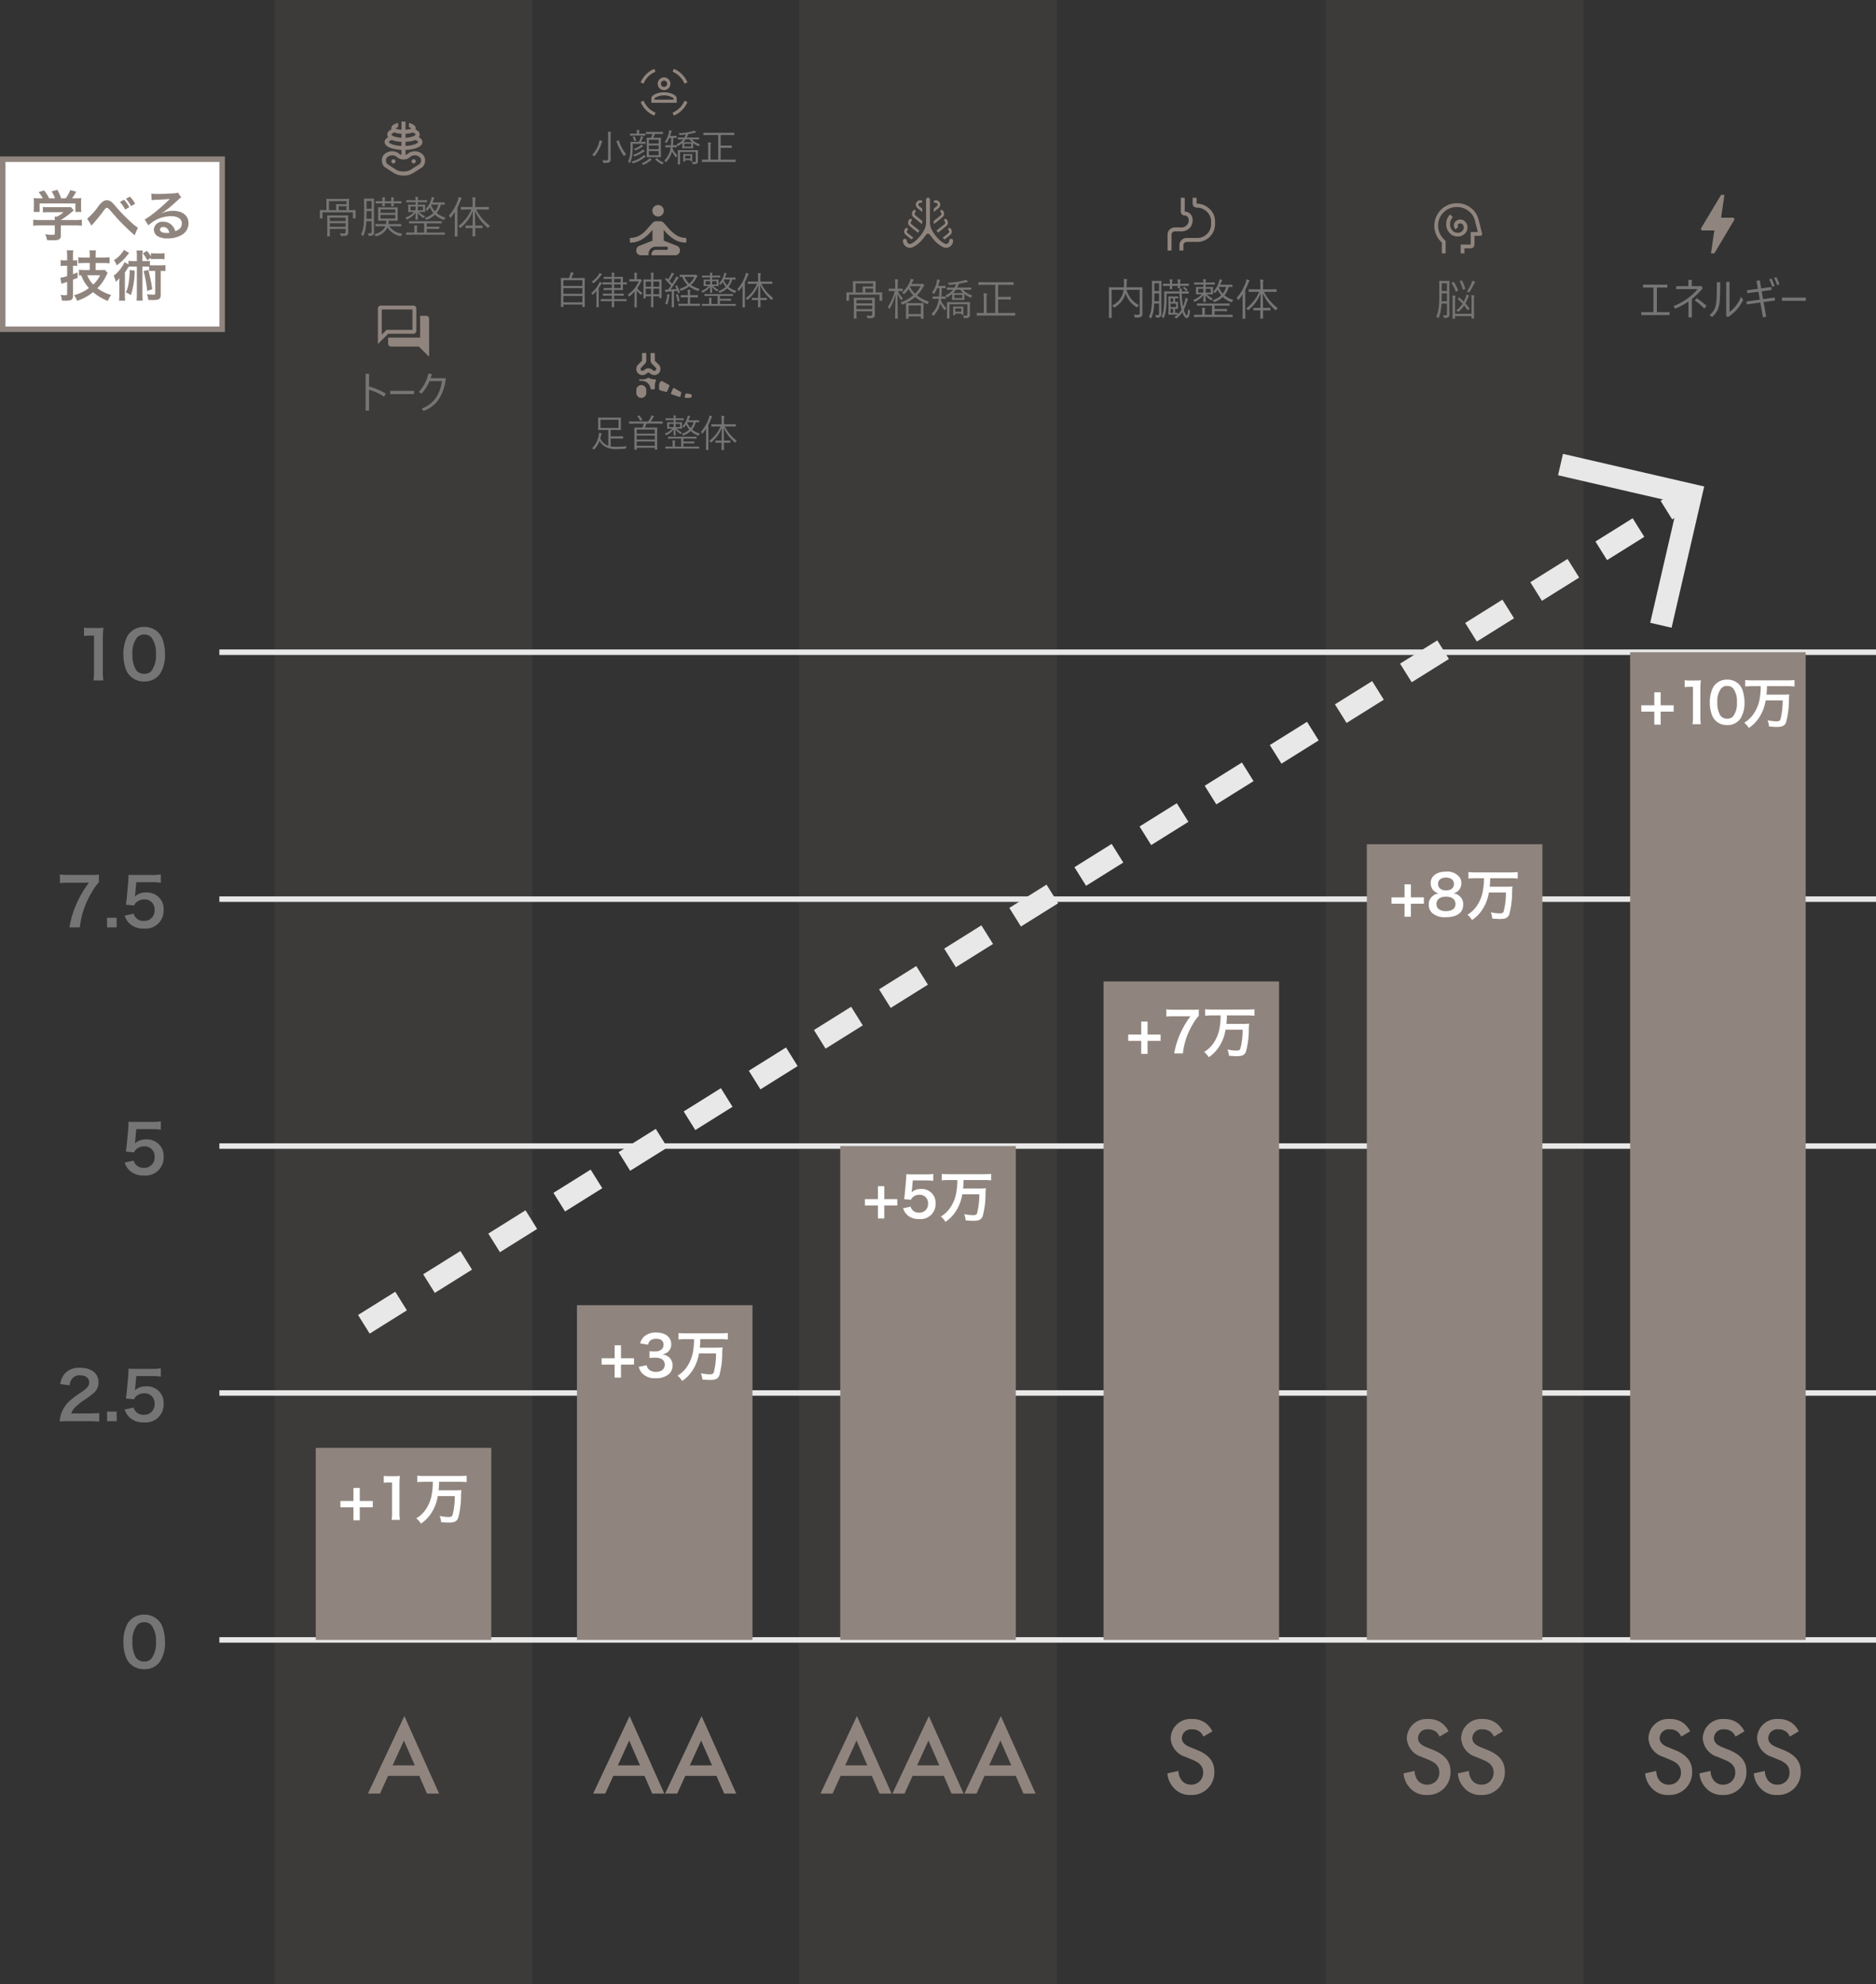 <svg xmlns="http://www.w3.org/2000/svg" width="342" height="361.63" viewBox="0 0 342 361.63">
  <rect x="0" y="0" width="342" height="361.63" fill="#333333" stroke="none"/>
  <g id="no02_careerup_sp" transform="translate(-24 -6558.732)">
    <path id="パス_327" data-name="パス 327" d="M0,0H47V361.63H0Z" transform="translate(74.059 6558.732)" fill="#90857e" opacity="0.1"/>
    <path id="パス_328" data-name="パス 328" d="M0,0H47V361.63H0Z" transform="translate(169.679 6558.732)" fill="#90857e" opacity="0.1"/>
    <path id="パス_329" data-name="パス 329" d="M0,0H47V361.63H0Z" transform="translate(265.679 6558.732)" fill="#90857e" opacity="0.1"/>
    <path id="パス_330" data-name="パス 330" d="M-4.284.336A3.406,3.406,0,0,0-1.368-1.08,6.3,6.3,0,0,0-.48-4.632,8.07,8.07,0,0,0-.948-7.416,3.362,3.362,0,0,0-1.74-8.628,3.486,3.486,0,0,0-4.272-9.6a3.412,3.412,0,0,0-3.06,1.668,7.066,7.066,0,0,0-.732,3.324A8.031,8.031,0,0,0-7.6-1.848,3.362,3.362,0,0,0-6.8-.636,3.457,3.457,0,0,0-4.284.336Zm.012-1.392a1.758,1.758,0,0,1-1.536-.78A5.4,5.4,0,0,1-6.42-4.692a4.478,4.478,0,0,1,.792-2.916A1.614,1.614,0,0,1-4.284-8.22a1.734,1.734,0,0,1,1.308.5,4.654,4.654,0,0,1,.84,3.072,4.624,4.624,0,0,1-.84,3.084A1.744,1.744,0,0,1-4.272-1.056Z" transform="translate(54.559 6862.589)" fill="#757575"/>
    <path id="パス_331" data-name="パス 331" d="M-14.28.144c.768,0,1.248.024,1.812.072V-1.368a12.608,12.608,0,0,1-1.752.1h-3.36a2.893,2.893,0,0,1,.684-1.08,10.5,10.5,0,0,1,1.428-1.2,15.023,15.023,0,0,0,2.016-1.476,2.436,2.436,0,0,0,.852-1.92C-12.6-8.592-13.9-9.6-16-9.6a3.489,3.489,0,0,0-2.748,1.068,3.6,3.6,0,0,0-.828,1.92l1.716.2a2.281,2.281,0,0,1,.372-1.1A1.7,1.7,0,0,1-15.96-8.22c1.02,0,1.656.5,1.656,1.32,0,.612-.336,1.008-1.44,1.764a16.525,16.525,0,0,0-1.98,1.452,5.922,5.922,0,0,0-1.644,2.352A6.132,6.132,0,0,0-19.68.2a11.059,11.059,0,0,1,1.548-.06Zm4.992,0V-1.608H-11.04V.144Zm1.452-2.136A3.54,3.54,0,0,0-7.08-.684,3.512,3.512,0,0,0-4.344.36,3.262,3.262,0,0,0-.732-3.06a2.95,2.95,0,0,0-.852-2.256,3.083,3.083,0,0,0-2.34-.9,2.952,2.952,0,0,0-2.052.732q.054-.36.072-.5l.192-2.1h2.82a11.511,11.511,0,0,1,1.656.1V-9.5a9.137,9.137,0,0,1-1.668.1H-5.856c-.636,0-.912-.012-1.272-.036-.012.6-.036,1.008-.048,1.224l-.276,2.976c-.024.336-.036.4-.156,1.248l1.5.144a1.376,1.376,0,0,1,.36-.54A2.11,2.11,0,0,1-4.26-4.944,1.789,1.789,0,0,1-2.376-3.012a1.861,1.861,0,0,1-1.968,1.98A1.818,1.818,0,0,1-5.82-1.644a1.643,1.643,0,0,1-.36-.7Z" transform="translate(54.559 6817.589)" fill="#757575"/>
    <path id="パス_332" data-name="パス 332" d="M-12.528-9.468a13.258,13.258,0,0,1-1.644.06h-3.816a13.255,13.255,0,0,1-1.644-.084v1.584a11.458,11.458,0,0,1,1.572-.084h3.708a19.831,19.831,0,0,0-2.1,3.492A17.937,17.937,0,0,0-17.9.144h1.9a15.456,15.456,0,0,1,2.232-6.492,8.166,8.166,0,0,1,1.248-1.728ZM-9.288.144V-1.608H-11.04V.144Zm1.452-2.136A3.54,3.54,0,0,0-7.08-.684,3.512,3.512,0,0,0-4.344.36,3.262,3.262,0,0,0-.732-3.06a2.95,2.95,0,0,0-.852-2.256,3.083,3.083,0,0,0-2.34-.9,2.952,2.952,0,0,0-2.052.732q.054-.36.072-.5l.192-2.1h2.82a11.511,11.511,0,0,1,1.656.1V-9.5a9.137,9.137,0,0,1-1.668.1H-5.856c-.636,0-.912-.012-1.272-.036-.012.6-.036,1.008-.048,1.224l-.276,2.976c-.024.336-.036.4-.156,1.248l1.5.144a1.376,1.376,0,0,1,.36-.54A2.11,2.11,0,0,1-4.26-4.944,1.789,1.789,0,0,1-2.376-3.012a1.861,1.861,0,0,1-1.968,1.98A1.818,1.818,0,0,1-5.82-1.644a1.643,1.643,0,0,1-.36-.7Z" transform="translate(54.559 6727.589)" fill="#757575"/>
    <path id="パス_333" data-name="パス 333" d="M-11.712.144a10.059,10.059,0,0,1-.1-1.56V-7.488a18.082,18.082,0,0,1,.1-1.98,8.727,8.727,0,0,1-1.224.06h-1.1a6.669,6.669,0,0,1-1.2-.072v1.524A10.672,10.672,0,0,1-14-8.028h.576v6.612a9.961,9.961,0,0,1-.1,1.56Zm7.428.192A3.406,3.406,0,0,0-1.368-1.08,6.3,6.3,0,0,0-.48-4.632,8.07,8.07,0,0,0-.948-7.416,3.362,3.362,0,0,0-1.74-8.628,3.486,3.486,0,0,0-4.272-9.6a3.412,3.412,0,0,0-3.06,1.668,7.066,7.066,0,0,0-.732,3.324A8.031,8.031,0,0,0-7.6-1.848,3.362,3.362,0,0,0-6.8-.636,3.457,3.457,0,0,0-4.284.336Zm.012-1.392a1.758,1.758,0,0,1-1.536-.78A5.4,5.4,0,0,1-6.42-4.692a4.478,4.478,0,0,1,.792-2.916A1.614,1.614,0,0,1-4.284-8.22a1.734,1.734,0,0,1,1.308.5,4.654,4.654,0,0,1,.84,3.072,4.624,4.624,0,0,1-.84,3.084A1.744,1.744,0,0,1-4.272-1.056Z" transform="translate(54.559 6682.589)" fill="#757575"/>
    <path id="パス_334" data-name="パス 334" d="M-8.73-2.777q0,.066-.062.066h-.371q-.063,0-.062-.066V-3.816H-14.77v1.039q0,.066-.062.066H-15.2q-.063,0-.062-.066l.016-.773v-.242l-.016-.375A.055.055,0,0,1-15.2-4.23l1.105.016h.039v-1.3l-.016-.7a.055.055,0,0,1,.063-.062l1.066.016h1.895l1.066-.016a.055.055,0,0,1,.063.063l-.016.7v1.3h.047l1.1-.016a.055.055,0,0,1,.063.063l-.016.336v.281ZM-10.4-5.289v-.57h-3.184v1.645h1.3v-.57l-.016-.457a.055.055,0,0,1,.063-.062l.711.016Zm0,1.074v-.707h-1.422v.707Zm.336,4a.69.69,0,0,1-.184.543.675.675,0,0,1-.344.129,5.162,5.162,0,0,1-.672.031.29.29,0,0,1-.152-.023.288.288,0,0,1-.055-.129,1.229,1.229,0,0,0-.137-.328q.348.031.742.031a.323.323,0,0,0,.254-.082.386.386,0,0,0,.059-.238V-.793h-2.879v.375l.016.914a.055.055,0,0,1-.062.063h-.371A.055.055,0,0,1-13.914.5l.016-.9V-2.277l-.016-.914a.055.055,0,0,1,.063-.062l1.035.016h1.652l1.027-.016a.055.055,0,0,1,.063.063l-.016.961v1.086Zm-.488-.961v-.656h-2.879v.656Zm0-1.039v-.633h-2.879v.633ZM-.207.07A.894.894,0,0,0-.391.383Q-.441.52-.488.52A.5.5,0,0,1-.605.5a3.442,3.442,0,0,1-2.312-1.57A3.01,3.01,0,0,1-4.91.527L-5.02.559q-.047,0-.113-.121A.926.926,0,0,0-5.355.184,3.808,3.808,0,0,0-3.941-.445a1.941,1.941,0,0,0,.625-.836h-.633l-1.113.016q-.055,0-.055-.062v-.3q0-.062.055-.062l1.113.016h.742A3.925,3.925,0,0,0-3.141-2.3h-.441l-1,.016a.055.055,0,0,1-.062-.062l.016-.7v-.914l-.016-.7a.055.055,0,0,1,.063-.062l1,.016H-2.1l.992-.016a.055.055,0,0,1,.063.063l-.016.7v.914l.016.7a.055.055,0,0,1-.062.063L-2.1-2.3h-.574q-.027.336-.074.625h1.168l1.109-.016q.066,0,.066.063v.3q0,.063-.066.063l-1.109-.016H-2.59A3.286,3.286,0,0,0-.207.07ZM-1.5-2.672v-.68H-4.187v.68Zm0-1.039v-.625H-4.187v.625ZM-5.363-.23a.67.67,0,0,1-.2.566A1.117,1.117,0,0,1-6.187.48.255.255,0,0,1-6.332.457.479.479,0,0,1-6.383.32a1.064,1.064,0,0,0-.16-.328q.238.02.379.02.062,0,.117,0,.234-.023.234-.336V-2.191h-.961a9.831,9.831,0,0,1-.2,1.625A5.578,5.578,0,0,1-7.289.4q-.047.1-.078.1t-.1-.062a.694.694,0,0,0-.277-.2A4.61,4.61,0,0,0-7.285-1.27a21.507,21.507,0,0,0,.109-2.547v-1.2l-.016-1.25q0-.062.07-.062l.594.016h.508l.594-.016a.055.055,0,0,1,.063.063l-.016,1.25v3.7Zm-.449-2.395V-4.039h-.93v.223q0,.488-.016,1.191Zm0-1.84V-5.871h-.93v1.406ZM-.383-5.5q0,.063-.055.063l-1.105-.016H-1.8l.016.48q0,.063-.066.063h-.328a.055.055,0,0,1-.062-.062q0-.008,0-.152t.012-.328H-3.422l.016.473a.055.055,0,0,1-.062.063H-3.8q-.066,0-.066-.062s0-.052,0-.148.009-.207.012-.324H-3.91l-1.113.016A.055.055,0,0,1-5.086-5.5v-.3a.055.055,0,0,1,.063-.062l1.113.016h.055V-5.9A3.006,3.006,0,0,0-3.9-6.559a3.569,3.569,0,0,1,.473.047q.086.012.086.063a.151.151,0,0,1-.016.059.327.327,0,0,0-.023.055,1.371,1.371,0,0,0-.039.391v.105H-2.23V-5.9a3.224,3.224,0,0,0-.047-.648,3.163,3.163,0,0,1,.461.047q.09.012.09.063a.148.148,0,0,1-.016.055.43.43,0,0,0-.023.059,1.4,1.4,0,0,0-.039.391v.1h.262l1.105-.016q.055,0,.055.063ZM4.3-5.711q0,.063-.066.063L3.215-5.664H2.609V-5.2h.383L3.9-5.215q.062,0,.063.07L3.945-4.7v.313l.016.449a.055.055,0,0,1-.062.063l-.906-.016H2.816a4.133,4.133,0,0,0,1.121.809.81.81,0,0,0-.187.2q-.07.094-.094.094a.331.331,0,0,1-.113-.047,3.685,3.685,0,0,1-.961-.879q.012.414.031.852.012.3.012.324,0,.063-.066.063H2.246a.055.055,0,0,1-.062-.062q0-.023.012-.406.012-.406.02-.8A3.952,3.952,0,0,1,.727-2.551.291.291,0,0,1,.609-2.5Q.574-2.5.5-2.633A.867.867,0,0,0,.336-2.84,4.908,4.908,0,0,0,1.254-3.3a4.114,4.114,0,0,0,.668-.582H1.809L.9-3.871A.055.055,0,0,1,.84-3.934l.016-.449V-4.7L.84-5.145q0-.07.063-.07l.906.016H2.2v-.465H1.594l-1.02.016a.055.055,0,0,1-.062-.062v-.266a.055.055,0,0,1,.063-.062l1.02.016H2.2a4.282,4.282,0,0,0-.047-.617,3.367,3.367,0,0,1,.441.043q.086.012.086.063a.218.218,0,0,1-.02.082.52.52,0,0,0-.02.055,1.431,1.431,0,0,0-.031.375h.605L4.23-6.039q.066,0,.066.063ZM3.551-4.184v-.7H2.609v.7Zm-1.352,0v-.7H1.258v.7ZM7.539.211q0,.062-.066.063L6.434.258H1.586L.547.273Q.488.273.488.211v-.3q0-.062.059-.062l1.039.016h.406V-.871a3.911,3.911,0,0,0-.031-.562q.2.012.48.043.078.012.078.063a.393.393,0,0,1-.031.113,1.032,1.032,0,0,0-.031.328v.754H3.77V-1.816H2.191L1.082-1.8q-.066,0-.066-.062v-.281q0-.062.066-.062l1.109.016h3.6l1.113-.016a.055.055,0,0,1,.063.063v.281a.055.055,0,0,1-.062.063L5.793-1.816H4.234v.625h1.16l1.063-.016q.066,0,.066.063v.281q0,.063-.066.063L5.395-.816H4.234v.684h2.2L7.473-.148q.066,0,.066.063ZM7.68-2.855a.8.8,0,0,0-.2.281q-.055.133-.117.133a.518.518,0,0,1-.125-.027,4.166,4.166,0,0,1-1.5-.914,4.3,4.3,0,0,1-1.422.891.443.443,0,0,1-.121.039q-.043,0-.121-.121a.766.766,0,0,0-.215-.215A3.986,3.986,0,0,0,5.457-3.7a3.921,3.921,0,0,1-.648-1.051,3.542,3.542,0,0,1-.383.539q-.078.09-.105.09t-.113-.09a.92.92,0,0,0-.191-.152A4.467,4.467,0,0,0,5.023-6.09a2.093,2.093,0,0,0,.105-.52,3.016,3.016,0,0,1,.4.09q.1.027.1.086a.155.155,0,0,1-.047.105.828.828,0,0,0-.137.3q-.074.2-.168.414h1.27l.9-.016q.055,0,.055.063v.3q0,.063-.055.063l-.191,0q-.2-.008-.449-.012A3.887,3.887,0,0,1,6.039-3.7,4.187,4.187,0,0,0,7.68-2.855ZM6.352-5.227H5.078l-.047.1A3.646,3.646,0,0,0,5.727-4,2.99,2.99,0,0,0,6.352-5.227Zm9.387,3.875a1.29,1.29,0,0,0-.242.3q-.055.105-.086.105T15.3-1.031a10.307,10.307,0,0,1-1.414-1.523,8.62,8.62,0,0,1-.848-1.5l.031,2.664h.383l.906-.016a.055.055,0,0,1,.063.063v.336q0,.066-.062.066l-.906-.016h-.383Q13.09.3,13.09.5q0,.066-.062.066h-.387q-.07,0-.07-.066,0-.016,0-.219.016-.641.02-1.242h-.3l-.91.016a.059.059,0,0,1-.066-.066v-.336q0-.062.066-.062l.91.016H12.6l.031-2.672A7.418,7.418,0,0,1,11.672-2.3a8.676,8.676,0,0,1-1.207,1.262q-.082.07-.109.07t-.1-.09a.921.921,0,0,0-.246-.246,8.7,8.7,0,0,0,1.438-1.437,6.96,6.96,0,0,0,.922-1.59h-.738l-1.117.016q-.066,0-.066-.062v-.355q0-.062.066-.062l1.117.016h.961V-5.6a5.91,5.91,0,0,0-.055-.969,5.114,5.114,0,0,1,.527.051q.105.012.105.063a.688.688,0,0,1-.059.152,3.273,3.273,0,0,0-.039.7v.824h1.3L15.5-4.8q.059,0,.059.063v.355q0,.063-.059.063l-1.125-.016H13.25A8.585,8.585,0,0,0,14.359-2.66,11.37,11.37,0,0,0,15.738-1.352ZM10.617-6.344a.185.185,0,0,1-.062.113.858.858,0,0,0-.16.293,12.465,12.465,0,0,1-.562,1.266V-.734L9.848.512a.055.055,0,0,1-.062.063H9.4A.055.055,0,0,1,9.336.512L9.352-.734V-2.777q0-.719.016-1.094a10.16,10.16,0,0,1-.719.969q-.066.078-.1.078T8.48-2.9a1.048,1.048,0,0,0-.207-.32A8.145,8.145,0,0,0,9.93-6.078a2.292,2.292,0,0,0,.109-.539,3.914,3.914,0,0,1,.5.176Q10.617-6.4,10.617-6.344ZM-6.281,28.52v3.8H-6.9V25.609h.617v2.32A12.459,12.459,0,0,1-3.234,29.2l-.3.578A10.112,10.112,0,0,0-6.281,28.52Zm3.859.2H1.93v.594H-2.422Zm7.164-1.781a7.5,7.5,0,0,1-1.473,2.3l-.457-.352a7,7,0,0,0,1.727-3.328l.633.1q-.082.309-.23.75H7.715a8.534,8.534,0,0,1-1.527,4.2A5.985,5.985,0,0,1,3.66,32.383l-.352-.43a5.54,5.54,0,0,0,2.563-1.895A7.19,7.19,0,0,0,7,26.938Z" transform="translate(97.559 6601.242)" fill="#757575"/>
    <path id="パス_335" data-name="パス 335" d="M-9.661-5.4a.453.453,0,0,1-.041.133,2.194,2.194,0,0,0-.044.608v3.073l.014,1.056a.668.668,0,0,1-.2.574.772.772,0,0,1-.321.106,5.955,5.955,0,0,1-.694.027q-.106,0-.126-.024a.242.242,0,0,1-.041-.123.989.989,0,0,0-.14-.355,4.971,4.971,0,0,0,.7.041.4.4,0,0,0,.284-.072A.364.364,0,0,0-10.2-.615V-4.648a5.427,5.427,0,0,0-.048-.854,4.209,4.209,0,0,1,.5.044Q-9.661-5.448-9.661-5.4Zm-1.576,1.671a.121.121,0,0,1-.041.085.55.55,0,0,0-.12.232,6.865,6.865,0,0,1-1.22,2.293q-.062.085-.089.085a.517.517,0,0,1-.1-.062.95.95,0,0,0-.314-.164A5.6,5.6,0,0,0-11.882-3.4a2.5,2.5,0,0,0,.1-.554,2.867,2.867,0,0,1,.448.147Q-11.236-3.763-11.236-3.726Zm4.354,2.355a1.207,1.207,0,0,0-.321.215q-.072.072-.1.072t-.085-.079a10.948,10.948,0,0,1-.755-1.306,9.951,9.951,0,0,1-.533-1.271.108.108,0,0,1-.007-.031q0-.017.106-.058l.219-.092a.3.3,0,0,1,.072-.024q.024,0,.038.044A7.83,7.83,0,0,0-6.882-1.371ZM-.194-5.137q0,.055-.051.055L-1.127-5.1h-.561a5.65,5.65,0,0,1-.273.7h.54l.793-.014q.055,0,.055.048l-.014.827v1.8l.014.82a.048.048,0,0,1-.055.055l-.793-.007h-.9l-.786.007q-.062,0-.062-.055l.014-.82V-3.527l-.014-.834q0-.048.062-.048l.731.014a5.1,5.1,0,0,0,.256-.7h-.25l-.878.014A.048.048,0,0,1-3.3-5.137v-.287a.048.048,0,0,1,.055-.055l.878.014h1.244l.882-.014q.051,0,.051.055Zm-.793,3.92v-.766H-2.764v.766Zm0-1.094v-.7H-2.764v.7Zm0-1.036v-.7H-2.764v.7Zm-2.386-.007q0,.062-.055.062l-.8-.014H-5.711v.448q0,.673-.072,1.442A5.051,5.051,0,0,1-6.186.13q-.041.092-.065.092T-6.326.167a.886.886,0,0,0-.239-.212,4.643,4.643,0,0,0,.407-1.61,12.387,12.387,0,0,0,.048-1.265l-.014-.694a.048.048,0,0,1,.055-.055l.813.014h.673a5.413,5.413,0,0,0,.294-.728,1.459,1.459,0,0,0,.062-.294,2.95,2.95,0,0,1,.355.092q.085.027.085.068a.132.132,0,0,1-.048.085.5.5,0,0,0-.1.147q-.174.414-.287.629l.793-.014a.048.048,0,0,1,.055.055Zm-.041-1.49q0,.055-.058.055l-.8-.014h-1.08l-.8.014q-.058,0-.058-.055V-5.11q0-.055.058-.055l.8.014h.386v-.085a3.047,3.047,0,0,0-.041-.595q.195.01.431.044.092.01.092.048a.342.342,0,0,1-.041.12,1.26,1.26,0,0,0-.034.383v.085h.287l.8-.014q.058,0,.058.055Zm.048,3.876q0,.055-.072.079a1.152,1.152,0,0,0-.256.161,5.487,5.487,0,0,1-.926.584,7.793,7.793,0,0,1-.943.376.435.435,0,0,1-.1.021q-.048,0-.109-.1a.743.743,0,0,0-.181-.208,5.6,5.6,0,0,0,2-.94,1.149,1.149,0,0,0,.267-.28q.191.144.28.226A.131.131,0,0,1-3.366-.967Zm-.174-1q0,.044-.068.068A.624.624,0,0,0-3.8-1.8a6.5,6.5,0,0,1-1.47.762.368.368,0,0,1-.109.031q-.041,0-.1-.1A.637.637,0,0,0-5.649-1.3a5.25,5.25,0,0,0,1.542-.742.837.837,0,0,0,.222-.226q.051.034.291.205A.151.151,0,0,1-3.54-1.965ZM-2.283-.407q0,.044-.062.065A.632.632,0,0,0-2.5-.236,4.732,4.732,0,0,1-3.694.506.367.367,0,0,1-3.807.54q-.034,0-.1-.106a.693.693,0,0,0-.174-.2A3.967,3.967,0,0,0-2.833-.461a1.642,1.642,0,0,0,.2-.232,1.751,1.751,0,0,1,.294.2A.121.121,0,0,1-2.283-.407ZM-.047.126A.768.768,0,0,0-.225.335q-.055.106-.1.106A.387.387,0,0,1-.433.407,4.3,4.3,0,0,1-1.582-.42a.064.064,0,0,1-.027-.044q0-.027.055-.075l.14-.12A.13.13,0,0,1-1.349-.7.079.079,0,0,1-1.3-.673,3.756,3.756,0,0,0-.047.126Zm-3.773-3q0,.055-.072.079a.631.631,0,0,0-.167.089,4.522,4.522,0,0,1-1.1.574.422.422,0,0,1-.1.027q-.041,0-.1-.1a.7.7,0,0,0-.161-.167A3.606,3.606,0,0,0-4.34-2.953a1.032,1.032,0,0,0,.167-.185l.28.171Q-3.821-2.919-3.821-2.878ZM-5.089-3.955a.112.112,0,0,1,.007.027q0,.031-.075.058l-.161.055A.439.439,0,0,1-5.4-3.8q-.038,0-.048-.051a2.385,2.385,0,0,0-.26-.653.066.066,0,0,1-.014-.031q0-.017.089-.051l.154-.055a.158.158,0,0,1,.055-.014q.027,0,.051.041A2.271,2.271,0,0,1-5.089-3.955ZM6.538-3.22a.673.673,0,0,0-.137.25q-.041.1-.079.1a.387.387,0,0,1-.106-.034,3.822,3.822,0,0,1-.923-.526v.5l.014.386q0,.055-.062.055l-.632-.014h-.6l-.639.014a.048.048,0,0,1-.055-.055l.017-.379v-.246l-.01-.273a5.071,5.071,0,0,1-.711.5.387.387,0,0,1-.113.055q-.031,0-.072-.075a.788.788,0,0,0-.181-.239,3.222,3.222,0,0,0,1.241-.919l-.94.014a.048.048,0,0,1-.055-.055v-.253q0-.048.055-.048l.954.014h.208a3.928,3.928,0,0,0,.26-.554q-.5.065-1.022.106l-.065,0q-.065,0-.109-.1a.643.643,0,0,0-.161-.222,12.111,12.111,0,0,0,2.471-.338,1.709,1.709,0,0,0,.4-.154,1.909,1.909,0,0,1,.291.226.168.168,0,0,1,.062.1q0,.068-.113.068a.889.889,0,0,0-.229.027q-.656.15-1.094.219a5.843,5.843,0,0,1-.273.622H5.386l.95-.014q.055,0,.055.048v.253a.048.048,0,0,1-.055.055l-.95-.014H5.068A3.219,3.219,0,0,0,6.538-3.22Zm-1.593.434v-.533H3.684v.533Zm.154-.82a2.425,2.425,0,0,1-.448-.52H3.93a3.251,3.251,0,0,1-.427.52q.089.007.509.007h.6Q5-3.6,5.1-3.606ZM2.436-1.155a1.052,1.052,0,0,0-.2.222q-.058.092-.079.092T2.081-.919a5.754,5.754,0,0,1-.629-.991A4.352,4.352,0,0,1,.423-.027Q.362.041.324.041T.239-.048A.635.635,0,0,0,.051-.267a3.719,3.719,0,0,0,1.083-2q.055-.239.079-.4H.939l-.656.014a.051.051,0,0,1-.058-.058v-.27a.051.051,0,0,1,.058-.058l.656.014h.308q.051-.489.051-1.35H.96a4.58,4.58,0,0,1-.434.824q-.058.1-.082.1a.246.246,0,0,1-.085-.055.675.675,0,0,0-.229-.14A4.431,4.431,0,0,0,.912-5.5a1.6,1.6,0,0,0,.021-.28,2.275,2.275,0,0,1,.383.085q.085.027.085.068a.149.149,0,0,1-.034.079.508.508,0,0,0-.085.195q-.1.39-.181.612h.588l.554-.017q.048,0,.048.058v.273q0,.055-.048.055l-.554-.014H1.674q0,.793-.048,1.35l.643-.014a.051.051,0,0,1,.058.058v.27a.051.051,0,0,1-.058.058l-.656-.014H1.592q-.007.089-.038.256A4.559,4.559,0,0,0,2.436-1.155ZM6.182-2.1l-.014.742v.366l.007.848a.482.482,0,0,1-.154.414.537.537,0,0,1-.236.1A3.328,3.328,0,0,1,5.348.4.261.261,0,0,1,5.222.383a.281.281,0,0,1-.034-.1A1.03,1.03,0,0,0,5.054,0q.171.014.328.014.106,0,.178,0a.231.231,0,0,0,.178-.065.328.328,0,0,0,.038-.185V-1.8H2.915V-.448l.014.854q0,.055-.062.055h-.3A.048.048,0,0,1,2.508.407l.014-.848v-.954l-.014-.7a.048.048,0,0,1,.055-.055l.947.014H5.181l.947-.014A.048.048,0,0,1,6.182-2.1ZM5.14-.188a.048.048,0,0,1-.055.055H4.853A.048.048,0,0,1,4.8-.188v-.14h-.96V-.12q0,.051-.055.051H3.557Q3.5-.068,3.5-.12l.014-.694v-.229L3.5-1.388a.048.048,0,0,1,.055-.055l.513.014h.5l.513-.014a.048.048,0,0,1,.055.055l-.014.28v.26ZM4.8-.608v-.533h-.96v.533Zm8.253.567q0,.055-.048.055L12.094,0H7.87L6.964.014a.048.048,0,0,1-.055-.055V-.373a.048.048,0,0,1,.055-.055l.906.014h.167V-2.594a5.234,5.234,0,0,0-.058-.96,4.8,4.8,0,0,1,.5.041q.092.014.092.065a.6.6,0,0,1-.051.14,3.064,3.064,0,0,0-.041.708V-.414h1.4V-4.9H8.191l-.96.014a.048.048,0,0,1-.055-.055v-.332a.048.048,0,0,1,.055-.055l.96.014H11.78l.957-.014q.058,0,.058.055v.332q0,.055-.058.055L11.78-4.9H10.324V-2.98h1.21l.755-.014q.058,0,.058.055v.325q0,.055-.058.055l-.755-.014h-1.21v2.16h1.771L13-.427q.048,0,.048.055Zm-27.5,26.42q0,.048-.055.048h-.332q-.055,0-.055-.048v-.393h-3.466v.4q0,.048-.055.048h-.332q-.055,0-.055-.048l.014-2.218v-1.3L-18.8,21.2a.048.048,0,0,1,.055-.055l.981.014h.414a6.24,6.24,0,0,0,.28-.742,1.609,1.609,0,0,0,.048-.308q.205.027.448.082.085.024.085.079a.114.114,0,0,1-.041.075.564.564,0,0,0-.106.178q-.154.41-.267.636h1.415l.981-.014a.048.048,0,0,1,.055.055l-.014,1.514v1.449Zm-.441-.793V24.421h-3.466v1.166Zm0-1.552V22.985h-3.466v1.049Zm0-1.436V21.557h-3.466V22.6Zm8.106-.328q0,.051-.055.051l-.673-.014v.3l.017.687q0,.055-.051.055l-.978-.014H-9.11v.673h.776L-7.4,24a.048.048,0,0,1,.055.055v.267a.048.048,0,0,1-.055.055l-.937-.014H-9.11v.656h1.217L-6.9,25a.042.042,0,0,1,.048.048v.273q0,.055-.048.055l-.995-.014H-9.11l.014,1.07q0,.058-.051.058h-.328q-.055,0-.055-.058V26.3q.007-.417.014-.937H-10.5l-.995.014a.048.048,0,0,1-.055-.055V25.05q0-.048.055-.048l.995.014h.988v-.656h-.639l-.937.014q-.058,0-.058-.055v-.267q0-.055.058-.055l.937.014h.639v-.673H-10.1l-.868.014q-.058,0-.058-.055V23.03q0-.048.058-.048l.868.007h.581v-.68H-10.2l-.967.014q-.055,0-.055-.058v-.27a.048.048,0,0,1,.055-.055l.967.014h.687V21.3h-.513l-.916.014q-.058,0-.058-.055v-.267q0-.055.058-.055l.916.014h.513v-.072a3.234,3.234,0,0,0-.051-.694,3.6,3.6,0,0,1,.451.044q.085.01.085.055a.34.34,0,0,1-.031.12,1.371,1.371,0,0,0-.048.468v.079h.588l.978-.014q.051,0,.051.055l-.017.677v.287l.673-.014a.048.048,0,0,1,.055.055Zm-1.118.718v-.68H-9.11v.68Zm0-1.036V21.3H-9.11v.656Zm-3.428.167a.1.1,0,0,1-.058.085.474.474,0,0,0-.154.181,6.133,6.133,0,0,1-.376.6v2.543l.014.9q0,.055-.058.055h-.314a.048.048,0,0,1-.055-.055l.007-.9V24.277q0-.287.014-.776a6.82,6.82,0,0,1-.619.639q-.072.062-.1.062t-.085-.092a.685.685,0,0,0-.174-.2,5.334,5.334,0,0,0,1.408-1.723,1.725,1.725,0,0,0,.133-.345,2.144,2.144,0,0,1,.342.185Q-11.329,22.073-11.329,22.121Zm-.01-1.586a.08.08,0,0,1-.058.075.539.539,0,0,0-.161.133A5.952,5.952,0,0,1-12.8,22.052a.289.289,0,0,1-.1.055q-.021,0-.1-.1a.8.8,0,0,0-.2-.185,4.376,4.376,0,0,0,1.261-1.237,1.511,1.511,0,0,0,.174-.342,2.066,2.066,0,0,1,.362.195A.109.109,0,0,1-11.339,20.535ZM-.454,24.77q0,.055-.048.055H-.813a.048.048,0,0,1-.055-.055v-.294h-1.09v.95l.014,1q0,.058-.055.058h-.318q-.055,0-.055-.058l.014-.991v-.96h-.991v.335q0,.058-.072.058H-3.7q-.055,0-.055-.058l.014-1.47v-.82l-.014-1.046A.048.048,0,0,1-3.7,21.42l.9.017h.448v-.294a5.948,5.948,0,0,0-.055-.954q.28.01.455.034.075.014.075.058a.5.5,0,0,1-.034.126,3.291,3.291,0,0,0-.041.718v.311H-1.4l.9-.017q.048,0,.048.055l-.007.937v.9Zm-.414-.649V23.095h-1.09V24.12Zm0-1.374V21.8h-1.09v.947Zm-1.49,1.374V23.095h-.991V24.12Zm0-1.374V21.8h-.991v.947Zm-1.576,1.142a.774.774,0,0,0-.2.26.082.082,0,0,1-.072.055.169.169,0,0,1-.089-.048,3.837,3.837,0,0,1-.687-.738V25.5l.014.957q0,.048-.055.048h-.318q-.055,0-.055-.048l.014-.957V23.635a9.251,9.251,0,0,1-.875.834.187.187,0,0,1-.106.055q-.041,0-.062-.068a1.02,1.02,0,0,0-.167-.291,5.638,5.638,0,0,0,1.982-2.4h-.967l-.7.014a.048.048,0,0,1-.055-.055V21.43q0-.058.055-.058l.7.014h.188v-.4a4,4,0,0,0-.055-.793q.236.01.461.041.092.014.092.058a.441.441,0,0,1-.041.14,1.59,1.59,0,0,0-.051.54v.41h.434a.359.359,0,0,0,.126-.021.342.342,0,0,1,.062-.027q.055,0,.195.133.113.113.113.161a.129.129,0,0,1-.062.106.489.489,0,0,0-.133.195,7.468,7.468,0,0,1-.636,1.087A3.82,3.82,0,0,0-3.933,23.888ZM6.48,23.136a.825.825,0,0,0-.174.273q-.041.106-.092.106a.407.407,0,0,1-.109-.031,5.25,5.25,0,0,1-1.521-.79,5.9,5.9,0,0,1-1.4.755.406.406,0,0,1-.113.034q-.048,0-.1-.113a.874.874,0,0,0-.167-.222,5.022,5.022,0,0,0,1.483-.708,4.114,4.114,0,0,1-.95-1.5q-.191,0-.345.01l-.1,0q-.058,0-.058-.055v-.28q0-.055.058-.055l.868.014H5.536a.345.345,0,0,0,.147-.027.161.161,0,0,1,.068-.021q.072,0,.205.133t.133.188q0,.048-.065.082a.711.711,0,0,0-.174.253A4.256,4.256,0,0,1,4.9,22.435,5.142,5.142,0,0,0,6.48,23.136Zm-.971-2.191H3.742A3.485,3.485,0,0,0,4.6,22.2,3.461,3.461,0,0,0,5.509,20.945Zm-2.628,2.8a.081.081,0,0,1,.01.034q0,.027-.085.062l-.147.051a.262.262,0,0,1-.079.021q-.027,0-.041-.051l-.126-.383q-.2.027-.608.068V25.46l.014.981q0,.048-.055.048H1.452q-.055,0-.055-.048l.014-.981V23.583q-.246.027-.755.058a.569.569,0,0,0-.267.062.139.139,0,0,1-.075.027q-.062,0-.072-.092Q.2,23.416.18,23.255q.178.017.321.017.072,0,.126,0h.1q.3-.386.526-.721a11.044,11.044,0,0,0-1.036-1.09.075.075,0,0,1-.027-.044.2.2,0,0,1,.048-.082l.113-.147q.041-.055.062-.055t.041.027l.28.267a8.533,8.533,0,0,0,.506-.875,2,2,0,0,0,.147-.386,2.313,2.313,0,0,1,.373.167q.075.038.075.085t-.065.082a.508.508,0,0,0-.116.147q-.342.574-.667,1.036.236.246.489.533.3-.475.526-.875a2.517,2.517,0,0,0,.219-.475,3.6,3.6,0,0,1,.373.188q.062.041.062.085a.112.112,0,0,1-.062.089,1.166,1.166,0,0,0-.246.314Q1.7,22.548,1.172,23.249q.779-.044,1.128-.075a4.169,4.169,0,0,0-.236-.5.084.084,0,0,1-.014-.038q0-.021.082-.058l.12-.051a.236.236,0,0,1,.075-.024q.021,0,.044.038A7.013,7.013,0,0,1,2.881,23.748Zm3.661,2.437a.048.048,0,0,1-.055.055l-.954-.014H3.622l-.96.014a.048.048,0,0,1-.055-.055v-.3q0-.048.055-.048l.96.014h.714V24.664H3.964l-.851.014q-.058,0-.058-.055v-.294q0-.051.058-.051l.851.014h.373v-.28a4.044,4.044,0,0,0-.048-.742,4.188,4.188,0,0,1,.441.044q.075.01.075.062a.37.37,0,0,1-.027.113,1.867,1.867,0,0,0-.041.5v.3h.509l.854-.014q.065,0,.065.051v.294q0,.055-.065.055l-.854-.014H4.737v1.189h.8l.954-.014q.055,0,.055.048ZM1.014,24.243a.233.233,0,0,1-.027.085.653.653,0,0,0-.072.25,6.8,6.8,0,0,1-.3,1.3q-.027.1-.068.1a.2.2,0,0,1-.092-.041.945.945,0,0,0-.246-.106A5.748,5.748,0,0,0,.546,24.51a2.65,2.65,0,0,0,.024-.318q0-.048,0-.1a2.208,2.208,0,0,1,.349.075Q1.014,24.2,1.014,24.243Zm1.8,1.07a.278.278,0,0,1,0,.034q0,.044-.089.065l-.161.034a.388.388,0,0,1-.072.014q-.027,0-.031-.048A8.013,8.013,0,0,0,2.2,24.229a.1.1,0,0,1-.01-.038q0-.031.079-.055l.147-.034a.42.42,0,0,1,.055-.007q.034,0,.051.048A5.947,5.947,0,0,1,2.812,25.313ZM10.235,21q0,.055-.058.055l-.889-.014h-.53v.407h.335l.793-.014q.055,0,.055.062l-.014.393v.273l.014.393a.048.048,0,0,1-.055.055L9.093,22.6H8.939a3.616,3.616,0,0,0,.981.708.708.708,0,0,0-.164.174q-.062.082-.082.082a.29.29,0,0,1-.1-.041,3.224,3.224,0,0,1-.841-.769q.01.362.027.745.01.267.01.284,0,.055-.058.055H8.44a.048.048,0,0,1-.055-.055q0-.021.01-.355.01-.355.017-.7a3.458,3.458,0,0,1-1.3,1.042.255.255,0,0,1-.1.041q-.031,0-.092-.113a.758.758,0,0,0-.147-.181,4.3,4.3,0,0,0,.8-.407,3.6,3.6,0,0,0,.584-.509h-.1l-.793.014a.048.048,0,0,1-.055-.055l.014-.393v-.273L7.21,21.5q0-.062.055-.062l.793.014H8.4v-.407H7.87l-.892.014A.048.048,0,0,1,6.923,21v-.232a.048.048,0,0,1,.055-.055l.892.014H8.4a3.746,3.746,0,0,0-.041-.54,2.946,2.946,0,0,1,.386.038q.075.01.075.055a.191.191,0,0,1-.017.072.455.455,0,0,0-.017.048,1.252,1.252,0,0,0-.027.328h.53l.889-.014q.058,0,.058.055Zm-.653,1.336v-.608H8.758v.608Zm-1.183,0v-.608H7.576v.608Zm4.672,3.845q0,.055-.058.055l-.909-.014H7.863l-.909.014q-.051,0-.051-.055v-.26q0-.055.051-.055l.909.014h.355v-.646a3.422,3.422,0,0,0-.027-.492q.178.01.42.038.068.01.068.055a.344.344,0,0,1-.027.1.9.9,0,0,0-.027.287v.66H9.773V24.411H8.392l-.971.014q-.058,0-.058-.055v-.246q0-.055.058-.055l.971.014h3.151l.974-.014a.048.048,0,0,1,.055.055v.246a.048.048,0,0,1-.055.055l-.974-.014H10.18v.547H11.2l.93-.014q.058,0,.058.055v.246q0,.055-.058.055l-.93-.014H10.18v.6H12.1l.909-.014q.058,0,.058.055Zm.123-2.683a.7.7,0,0,0-.174.246q-.048.116-.1.116a.453.453,0,0,1-.109-.024,3.645,3.645,0,0,1-1.309-.8,3.758,3.758,0,0,1-1.244.779.387.387,0,0,1-.106.034q-.038,0-.106-.106a.67.67,0,0,0-.188-.188,3.488,3.488,0,0,0,1.395-.793,3.431,3.431,0,0,1-.567-.919,3.1,3.1,0,0,1-.335.472q-.068.079-.092.079t-.1-.079a.805.805,0,0,0-.167-.133,3.909,3.909,0,0,0,.882-1.514,1.832,1.832,0,0,0,.092-.455,2.639,2.639,0,0,1,.349.079q.085.024.085.075a.136.136,0,0,1-.041.092.724.724,0,0,0-.12.26q-.065.174-.147.362H12.2l.786-.014q.048,0,.048.055v.26q0,.055-.048.055l-.167,0q-.174-.007-.393-.01a3.4,3.4,0,0,1-.667,1.34A3.663,3.663,0,0,0,13.195,23.5Zm-1.162-2.075H10.918l-.041.085a3.19,3.19,0,0,0,.608.988A2.616,2.616,0,0,0,12.033,21.427ZM19.9,24.817a1.129,1.129,0,0,0-.212.26q-.048.092-.075.092t-.1-.072a9.019,9.019,0,0,1-1.237-1.333,7.543,7.543,0,0,1-.742-1.312l.027,2.331h.335l.793-.014a.048.048,0,0,1,.055.055v.294q0,.058-.055.058l-.793-.014h-.335q.021,1.1.021,1.278,0,.058-.055.058h-.338q-.062,0-.062-.058,0-.014,0-.191.014-.561.017-1.087h-.267l-.8.014a.051.051,0,0,1-.058-.058v-.294q0-.055.058-.055l.8.014h.273l.027-2.338a6.49,6.49,0,0,1-.841,1.538,7.591,7.591,0,0,1-1.056,1.1q-.072.062-.1.062T15.1,25.07a.806.806,0,0,0-.215-.215A7.614,7.614,0,0,0,16.143,23.6a6.09,6.09,0,0,0,.807-1.391H16.3l-.978.014q-.058,0-.058-.055v-.311q0-.055.058-.055l.978.014h.841V21.1a5.171,5.171,0,0,0-.048-.848,4.475,4.475,0,0,1,.461.044q.092.01.092.055a.6.6,0,0,1-.051.133,2.864,2.864,0,0,0-.034.608v.721H18.7l.984-.014q.051,0,.051.055v.311q0,.055-.051.055l-.984-.014h-.981a7.512,7.512,0,0,0,.971,1.466A9.948,9.948,0,0,0,19.9,24.817Zm-4.481-4.368a.162.162,0,0,1-.055.1.75.75,0,0,0-.14.256,10.907,10.907,0,0,1-.492,1.107v3.445l.014,1.09a.048.048,0,0,1-.055.055h-.338a.048.048,0,0,1-.055-.055l.014-1.09V23.57q0-.629.014-.957a8.89,8.89,0,0,1-.629.848q-.058.068-.085.068t-.062-.068a.917.917,0,0,0-.181-.28,7.127,7.127,0,0,0,1.449-2.5,2.006,2.006,0,0,0,.1-.472,3.425,3.425,0,0,1,.434.154Q15.415,20.4,15.415,20.449ZM-6.81,51.792a.756.756,0,0,0-.12.308.234.234,0,0,1-.048.126.268.268,0,0,1-.12.024,13.754,13.754,0,0,1-1.528.079,3.912,3.912,0,0,1-2.3-.547,3.264,3.264,0,0,1-.841-.943,4.442,4.442,0,0,1-.9,1.49q-.062.085-.089.085a.354.354,0,0,1-.113-.072,1.042,1.042,0,0,0-.26-.161,4.282,4.282,0,0,0,1.22-2.338,2.231,2.231,0,0,0,.044-.4q0-.038,0-.072a3.59,3.59,0,0,1,.42.085q.092.021.092.068a.179.179,0,0,1-.051.106.706.706,0,0,0-.1.243q-.038.205-.12.52a2.692,2.692,0,0,0,.875,1.042,2.041,2.041,0,0,0,.588.3V48.845H-11l-.971.014a.048.048,0,0,1-.055-.055l.014-.639v-.882l-.014-.639a.048.048,0,0,1,.055-.055L-11,46.6H-8.9l.974-.014q.065,0,.065.055l-.014.639v.882l.014.639q0,.055-.065.055l-.974-.014h-.837v1.172h1.23L-7.511,50q.048,0,.048.055v.311q0,.055-.048.055l-.995-.014h-1.23v1.429a6.453,6.453,0,0,0,1.049.075A13.59,13.59,0,0,0-6.81,51.792Zm-1.483-3.319V46.989h-3.3v1.483Zm8.041-.831q0,.055-.058.055l-.916-.014h-2q-.164.485-.273.738h1.217l.978-.014q.058,0,.058.055l-.014,1.166v1.066l.014,1.685q0,.055-.058.055h-.321a.048.048,0,0,1-.055-.055v-.294h-3.3v.308q0,.055-.058.055h-.314a.048.048,0,0,1-.055-.055L-5.4,50.7V49.73l-.014-1.268a.048.048,0,0,1,.055-.055l.974.014h.434a4.886,4.886,0,0,0,.27-.738h-1.74l-.913.014a.048.048,0,0,1-.055-.055v-.291a.048.048,0,0,1,.055-.055l.913.014h2.533a7.038,7.038,0,0,0,.482-.82,1.138,1.138,0,0,0,.1-.3,4.063,4.063,0,0,1,.4.113q.079.027.079.079t-.072.089a.566.566,0,0,0-.1.14,6.876,6.876,0,0,1-.448.7h1.217L-.31,47.3q.058,0,.058.055ZM-1.681,51.73v-.786h-3.3v.786Zm0-2.208v-.745h-3.3v.745Zm0,1.08v-.745h-3.3V50.6Zm-2.3-3.644a.081.081,0,0,1,.01.034q0,.031-.072.065l-.191.085a.334.334,0,0,1-.092.031q-.027,0-.044-.038a3.1,3.1,0,0,0-.475-.735.069.069,0,0,1-.021-.041q0-.027.068-.058l.195-.079a.242.242,0,0,1,.068-.021.068.068,0,0,1,.051.027A3.961,3.961,0,0,1-3.985,46.958ZM3.585,47q0,.055-.058.055l-.889-.014h-.53v.407h.335l.793-.014q.055,0,.055.062l-.014.393v.273l.014.393a.048.048,0,0,1-.055.055L2.443,48.6H2.289a3.616,3.616,0,0,0,.981.708.709.709,0,0,0-.164.174q-.062.082-.082.082a.29.29,0,0,1-.1-.041,3.224,3.224,0,0,1-.841-.769q.01.362.027.745.01.267.01.284,0,.055-.058.055H1.79a.048.048,0,0,1-.055-.055q0-.021.01-.355.01-.355.017-.7a3.458,3.458,0,0,1-1.3,1.042.255.255,0,0,1-.1.041q-.031,0-.092-.113a.758.758,0,0,0-.147-.181,4.3,4.3,0,0,0,.8-.407,3.6,3.6,0,0,0,.584-.509h-.1l-.793.014a.048.048,0,0,1-.055-.055l.014-.393v-.273L.56,47.5q0-.062.055-.062l.793.014h.342v-.407H1.22l-.892.014A.048.048,0,0,1,.273,47v-.232a.048.048,0,0,1,.055-.055l.892.014h.53a3.746,3.746,0,0,0-.041-.54,2.946,2.946,0,0,1,.386.038q.075.01.075.055a.191.191,0,0,1-.017.072.455.455,0,0,0-.017.048,1.252,1.252,0,0,0-.027.328h.53l.889-.014q.058,0,.058.055Zm-.653,1.336v-.608H2.108v.608Zm-1.183,0v-.608H.926v.608Zm4.672,3.845q0,.055-.058.055l-.909-.014H1.213L.3,52.239q-.051,0-.051-.055v-.26q0-.055.051-.055l.909.014h.355v-.646a3.422,3.422,0,0,0-.027-.492q.178.01.42.038.068.01.068.055a.344.344,0,0,1-.027.1.9.9,0,0,0-.027.287v.66H3.123V50.411H1.742l-.971.014q-.058,0-.058-.055v-.246q0-.055.058-.055l.971.014H4.894l.974-.014a.048.048,0,0,1,.055.055v.246a.048.048,0,0,1-.055.055l-.974-.014H3.53v.547H4.545l.93-.014q.058,0,.058.055v.246q0,.055-.058.055l-.93-.014H3.53v.6H5.454l.909-.014q.058,0,.058.055ZM6.545,49.5a.7.7,0,0,0-.174.246q-.048.116-.1.116a.453.453,0,0,1-.109-.024,3.645,3.645,0,0,1-1.309-.8,3.758,3.758,0,0,1-1.244.779.387.387,0,0,1-.106.034q-.038,0-.106-.106a.67.67,0,0,0-.188-.188A3.488,3.488,0,0,0,4.6,48.767a3.431,3.431,0,0,1-.567-.919,3.1,3.1,0,0,1-.335.472q-.068.079-.092.079t-.1-.079a.805.805,0,0,0-.167-.133,3.909,3.909,0,0,0,.882-1.514,1.832,1.832,0,0,0,.092-.455,2.638,2.638,0,0,1,.349.079q.085.024.085.075a.136.136,0,0,1-.041.092.724.724,0,0,0-.12.26q-.065.174-.147.362H5.55l.786-.014q.048,0,.048.055v.26q0,.055-.048.055l-.167,0q-.174-.007-.393-.01a3.4,3.4,0,0,1-.667,1.34A3.663,3.663,0,0,0,6.545,49.5ZM5.383,47.427H4.268l-.041.085a3.19,3.19,0,0,0,.608.988A2.616,2.616,0,0,0,5.383,47.427Zm7.863,3.391a1.129,1.129,0,0,0-.212.26q-.048.092-.075.092t-.1-.072a9.019,9.019,0,0,1-1.237-1.333,7.542,7.542,0,0,1-.742-1.312l.027,2.331h.335l.793-.014a.048.048,0,0,1,.055.055v.294q0,.058-.055.058l-.793-.014h-.335q.021,1.1.021,1.278,0,.058-.055.058h-.338q-.062,0-.062-.058,0-.014,0-.191.014-.561.017-1.087h-.267l-.8.014a.051.051,0,0,1-.058-.058v-.294q0-.055.058-.055l.8.014H10.5l.027-2.338a6.49,6.49,0,0,1-.841,1.538,7.591,7.591,0,0,1-1.056,1.1q-.072.062-.1.062t-.085-.079a.806.806,0,0,0-.215-.215A7.614,7.614,0,0,0,9.493,49.6a6.09,6.09,0,0,0,.807-1.391H9.654l-.978.014q-.058,0-.058-.055v-.311q0-.055.058-.055l.978.014h.841V47.1a5.171,5.171,0,0,0-.048-.848,4.474,4.474,0,0,1,.461.044q.092.01.092.055a.6.6,0,0,1-.051.133,2.864,2.864,0,0,0-.034.608v.721H12.05l.984-.014q.051,0,.051.055v.311q0,.055-.051.055l-.984-.014h-.981a7.512,7.512,0,0,0,.971,1.466A9.948,9.948,0,0,0,13.246,50.817ZM8.765,46.449a.162.162,0,0,1-.055.1.75.75,0,0,0-.14.256,10.907,10.907,0,0,1-.492,1.107v3.445l.014,1.09a.048.048,0,0,1-.055.055H7.7a.048.048,0,0,1-.055-.055l.014-1.09V49.57q0-.629.014-.957a8.89,8.89,0,0,1-.629.848q-.058.068-.085.068T6.9,49.46a.917.917,0,0,0-.181-.28,7.127,7.127,0,0,0,1.449-2.5,2.006,2.006,0,0,0,.1-.472,3.425,3.425,0,0,1,.434.154Q8.765,46.4,8.765,46.449Z" transform="translate(145.059 6588.242)" fill="#757575"/>
    <path id="パス_336" data-name="パス 336" d="M-8.73-2.777q0,.066-.062.066h-.371q-.063,0-.062-.066V-3.816H-14.77v1.039q0,.066-.062.066H-15.2q-.063,0-.062-.066l.016-.773v-.242l-.016-.375A.055.055,0,0,1-15.2-4.23l1.105.016h.039v-1.3l-.016-.7a.055.055,0,0,1,.063-.062l1.066.016h1.895l1.066-.016a.055.055,0,0,1,.063.063l-.016.7v1.3h.047l1.1-.016a.055.055,0,0,1,.063.063l-.016.336v.281ZM-10.4-5.289v-.57h-3.184v1.645h1.3v-.57l-.016-.457a.055.055,0,0,1,.063-.062l.711.016Zm0,1.074v-.707h-1.422v.707Zm.336,4a.69.69,0,0,1-.184.543.675.675,0,0,1-.344.129,5.162,5.162,0,0,1-.672.031.29.29,0,0,1-.152-.023.288.288,0,0,1-.055-.129,1.229,1.229,0,0,0-.137-.328q.348.031.742.031a.323.323,0,0,0,.254-.082.386.386,0,0,0,.059-.238V-.793h-2.879v.375l.016.914a.055.055,0,0,1-.062.063h-.371A.055.055,0,0,1-13.914.5l.016-.9V-2.277l-.016-.914a.055.055,0,0,1,.063-.062l1.035.016h1.652l1.027-.016a.055.055,0,0,1,.063.063l-.016.961v1.086Zm-.488-.961v-.656h-2.879v.656Zm0-1.039v-.633h-2.879v.633ZM-1.2.527q0,.059-.062.059h-.355q-.063,0-.062-.059V.137H-3.926V.52q0,.059-.062.059H-4.34q-.066,0-.066-.059l.016-1.312v-.594l-.016-.832a.055.055,0,0,1,.063-.062l.93.016h1.223l.93-.016a.055.055,0,0,1,.063.063l-.016.746V-.8Zm-.48-.8V-1.852H-3.926V-.277Zm1.473-2.27a1.253,1.253,0,0,0-.184.313q-.051.125-.094.125A.562.562,0,0,1-.6-2.137a7.546,7.546,0,0,1-2.121-1.25,8.412,8.412,0,0,1-2.23,1.344A.443.443,0,0,1-5.07-2q-.059,0-.113-.129a.749.749,0,0,0-.191-.262,7.561,7.561,0,0,0,2.32-1.3A5.067,5.067,0,0,1-3.91-4.852,6.029,6.029,0,0,1-4.648-4q-.086.09-.117.09t-.113-.1a.868.868,0,0,0-.25-.168A5.131,5.131,0,0,0-3.641-6.3a1.3,1.3,0,0,0,.105-.395q.344.078.453.113.09.039.09.082a.135.135,0,0,1-.062.094.534.534,0,0,0-.129.207q-.113.273-.2.434h1.77a.356.356,0,0,0,.133-.016A.189.189,0,0,1-1.4-5.8a.339.339,0,0,1,.207.129q.129.145.129.2a.133.133,0,0,1-.07.109.608.608,0,0,0-.16.2,6.188,6.188,0,0,1-1.1,1.473A6.441,6.441,0,0,0-.207-2.547ZM-1.719-5.363H-3.59l-.082.137a4.59,4.59,0,0,0,.938,1.238A5.08,5.08,0,0,0-1.719-5.363ZM-4.973-3.176A1.181,1.181,0,0,0-5.16-2.9q-.047.1-.07.1t-.082-.07a3.89,3.89,0,0,1-.637-1.168q0,1.6.039,3.313.012.434.023.953.008.258.008.277a.055.055,0,0,1-.062.063H-6.32A.055.055,0,0,1-6.383.5s.005-.225.016-.668q.043-1.973.055-3.723A8.837,8.837,0,0,1-7.352-1.3q-.059.1-.086.1t-.074-.1A.781.781,0,0,0-7.7-1.6,8.869,8.869,0,0,0-6.43-4.48h-.3l-.754.016a.055.055,0,0,1-.062-.062V-4.84q0-.07.063-.07l.754.016h.367V-5.68a5.621,5.621,0,0,0-.055-.945q.285.012.5.039.09.016.09.074a.42.42,0,0,1-.039.152,3.091,3.091,0,0,0-.039.672v.793h.1l.758-.016q.062,0,.063.07v.313a.055.055,0,0,1-.062.063L-5.8-4.48h-.059A3.449,3.449,0,0,0-4.973-3.176Zm12.645-.5a.769.769,0,0,0-.156.285q-.047.113-.09.113A.443.443,0,0,1,7.3-3.32a4.368,4.368,0,0,1-1.055-.6v.57l.016.441q0,.063-.07.063l-.723-.016H4.785l-.73.016a.055.055,0,0,1-.062-.062l.02-.434v-.281L4-3.937a5.8,5.8,0,0,1-.812.57.443.443,0,0,1-.129.063q-.035,0-.082-.086a.9.9,0,0,0-.207-.273A3.683,3.683,0,0,0,4.188-4.715L3.113-4.7a.055.055,0,0,1-.062-.062v-.289q0-.055.063-.055L4.2-5.09h.238a4.489,4.489,0,0,0,.3-.633q-.57.074-1.168.121L3.5-5.6q-.074,0-.125-.117a.735.735,0,0,0-.184-.254,13.841,13.841,0,0,0,2.824-.387,1.954,1.954,0,0,0,.461-.176,2.181,2.181,0,0,1,.332.258.192.192,0,0,1,.07.113q0,.078-.129.078a1.016,1.016,0,0,0-.262.031q-.75.172-1.25.25a6.678,6.678,0,0,1-.312.711H6.355l1.086-.016q.062,0,.063.055v.289a.055.055,0,0,1-.062.063L6.355-4.715H5.992A3.679,3.679,0,0,0,7.672-3.68Zm-1.82.5v-.609H4.41v.609Zm.176-.937a2.772,2.772,0,0,1-.512-.594H4.691a3.715,3.715,0,0,1-.488.594q.1.008.582.008h.688Q5.914-4.113,6.027-4.121ZM2.984-1.32a1.2,1.2,0,0,0-.23.254q-.066.105-.09.105t-.086-.09a6.576,6.576,0,0,1-.719-1.133A4.974,4.974,0,0,1,.684-.031Q.613.047.57.047t-.1-.1A.725.725,0,0,0,.258-.3,4.25,4.25,0,0,0,1.5-2.594q.062-.273.09-.461H1.273l-.75.016a.059.059,0,0,1-.066-.066v-.309A.059.059,0,0,1,.523-3.48l.75.016h.352q.059-.559.059-1.543H1.3a5.235,5.235,0,0,1-.5.941q-.066.113-.094.113a.282.282,0,0,1-.1-.062.771.771,0,0,0-.262-.16,5.064,5.064,0,0,0,.895-2.105,1.833,1.833,0,0,0,.023-.32,2.6,2.6,0,0,1,.438.1q.1.031.1.078a.17.17,0,0,1-.039.09.58.58,0,0,0-.1.223q-.113.445-.207.7h.672l.633-.02q.055,0,.055.066v.313q0,.063-.055.063l-.633-.016H2.113q0,.906-.055,1.543l.734-.016a.059.059,0,0,1,.066.066v.309a.059.059,0,0,1-.066.066l-.75-.016H2.02q-.008.1-.043.293A5.211,5.211,0,0,0,2.984-1.32ZM7.266-2.395l-.016.848v.418l.008.969a.551.551,0,0,1-.176.473.614.614,0,0,1-.27.117,3.8,3.8,0,0,1-.5.027.3.3,0,0,1-.145-.02A.321.321,0,0,1,6.129.328,1.177,1.177,0,0,0,5.977,0q.2.016.375.016.121,0,.2,0a.264.264,0,0,0,.2-.074A.375.375,0,0,0,6.8-.273V-2.059H3.531V-.512l.016.977q0,.062-.07.063H3.129A.055.055,0,0,1,3.066.465L3.082-.5v-1.09l-.016-.8a.055.055,0,0,1,.063-.062l1.082.016h1.91L7.2-2.457A.055.055,0,0,1,7.266-2.395ZM6.074-.215a.055.055,0,0,1-.062.063H5.746a.055.055,0,0,1-.062-.062v-.16h-1.1v.238q0,.059-.062.059H4.266Q4.2-.078,4.2-.137L4.219-.93v-.262L4.2-1.586a.055.055,0,0,1,.063-.062l.586.016h.574l.586-.016a.055.055,0,0,1,.063.063l-.016.32v.3ZM5.684-.7V-1.3h-1.1V-.7Zm9.832.648q0,.062-.055.063L14.422,0H9.594L8.559.016A.055.055,0,0,1,8.5-.047V-.426a.055.055,0,0,1,.063-.062l1.035.016h.191V-2.965a5.982,5.982,0,0,0-.066-1.1,5.481,5.481,0,0,1,.57.047q.105.016.105.074a.682.682,0,0,1-.059.16,3.5,3.5,0,0,0-.047.809v2.5h1.6V-5.605H9.961l-1.1.016A.055.055,0,0,1,8.8-5.652v-.379a.055.055,0,0,1,.063-.062l1.1.016h4.1l1.094-.016q.066,0,.066.063v.379q0,.063-.066.063l-1.094-.016H12.4v2.2h1.383l.863-.016q.066,0,.066.063v.371q0,.063-.066.063l-.863-.016H12.4V-.473h2.023l1.039-.016q.055,0,.055.063Z" transform="translate(193.559 6616.242)" fill="#757575"/>
    <path id="パス_337" data-name="パス 337" d="M-8.91-.32a.633.633,0,0,1-.207.527,2.017,2.017,0,0,1-1.023.152.278.278,0,0,1-.148-.023A.383.383,0,0,1-10.344.2a.955.955,0,0,0-.16-.375q.434.039.73.039A.453.453,0,0,0-9.48-.215a.306.306,0,0,0,.066-.227V-4.7h-2.4a4.783,4.783,0,0,0,.938,1.77A5.081,5.081,0,0,0-9.535-1.879a1,1,0,0,0-.277.277q-.07.105-.105.105a.3.3,0,0,1-.121-.062,5.153,5.153,0,0,1-1.242-1.133,4.86,4.86,0,0,1-.711-1.363,2.974,2.974,0,0,1-.141.43,4.316,4.316,0,0,1-.684,1.168,4.909,4.909,0,0,1-1.125.938.33.33,0,0,1-.113.063q-.031,0-.105-.094a1.17,1.17,0,0,0-.27-.273,4.262,4.262,0,0,0,1.273-.984,3.65,3.65,0,0,0,.574-.957,3.776,3.776,0,0,0,.23-.93h-2.176V-.816l.016,1.176q0,.066-.062.066h-.395q-.063,0-.062-.066l.016-1.215V-3.863L-15.031-5.1a.055.055,0,0,1,.063-.062l1.121.016H-12.3q.023-.371.023-.742a4.737,4.737,0,0,0-.051-.793q.277.012.535.047.09.012.09.082,0,.008-.039.148a2.863,2.863,0,0,0-.047.6,5.806,5.806,0,0,1-.035.656h1.73l1.121-.016A.055.055,0,0,1-8.91-5.1l-.016,1.266V-1.6ZM-.258-.742A2.537,2.537,0,0,1-.469.23.4.4,0,0,1-.824.449q-.438,0-.809-1.059A4.489,4.489,0,0,1-2.625.457.286.286,0,0,1-2.754.52q-.039,0-.117-.078A.8.8,0,0,0-3.105.289a4.468,4.468,0,0,0,.57-.441l-.441-.016h-.512l-.617.016a.055.055,0,0,1-.062-.062l.016-.879V-2.566l-.016-.875q0-.055.078-.055l.6.016h.48l.574-.016q.066,0,.066.055V-3.2q0,.063-.066.063l-.527-.016V-2.5l.48-.016a.055.055,0,0,1,.063.063L-2.434-2v.281l.016.441a.055.055,0,0,1-.062.063l-.48-.016V-.5l.434-.016a.055.055,0,0,1,.063.063v.234a3.77,3.77,0,0,0,.68-.848l-.039-.184a13.872,13.872,0,0,1-.328-2.762H-4.512v.559A18.394,18.394,0,0,1-4.645-.941,5.481,5.481,0,0,1-4.984.367q-.047.105-.07.105A.367.367,0,0,1-5.168.391.86.86,0,0,0-5.406.215a4.8,4.8,0,0,0,.375-1.434,19.53,19.53,0,0,0,.1-2.262l-.016-.863q0-.07.063-.07l1.105.016H-2.16A4.007,4.007,0,0,0-2.2-4.926q.344.035.43.047t.1.074a.662.662,0,0,1-.039.117.732.732,0,0,0-.043.289h.129l1.082-.016q.063,0,.063.07v.289a.055.055,0,0,1-.062.063l-1.082-.016h-.121a13.661,13.661,0,0,0,.242,2.4q.191-.5.3-.922a3.461,3.461,0,0,0,.129-.7,1.958,1.958,0,0,1,.379.145q.105.051.105.094a.165.165,0,0,1-.055.105A1.084,1.084,0,0,0-.8-2.52a10.178,10.178,0,0,1-.566,1.465,3.934,3.934,0,0,0,.309.785q.137.238.227.238.105,0,.16-.3a7.918,7.918,0,0,0,.086-.84.735.735,0,0,0,.234.176.169.169,0,0,1,.1.145Q-.25-.82-.258-.742Zm-2.52-.8v-.641H-3.793v.641ZM-3.312-.5V-1.23h-.48V-.5Zm0-2v-.656h-.48V-2.5ZM-5.441-6.258l-.023,1.219v3.6l.016,1.1A.674.674,0,0,1-5.656.23a1.043,1.043,0,0,1-.6.145A.255.255,0,0,1-6.4.352.323.323,0,0,1-6.453.223,1.524,1.524,0,0,0-6.6-.09q.223.02.359.02.062,0,.129,0,.23-.012.23-.316V-2.2h-.887A10.529,10.529,0,0,1-6.953-.574a5.078,5.078,0,0,1-.32.98q-.035.1-.078.1A.248.248,0,0,1-7.457.441a1,1,0,0,0-.27-.2,4.661,4.661,0,0,0,.453-1.527A20.889,20.889,0,0,0-7.16-3.812v-1.2l-.016-1.242q0-.07.063-.07l.563.016h.48l.566-.016Q-5.441-6.328-5.441-6.258Zm-.437,3.648V-4.051h-.855v.238q0,.5-.016,1.2Zm0-1.855V-5.887h-.855v1.422Zm5.426-1q0,.063-.066.063l-1.1-.016h-.426l.016.359q0,.074-.07.074h-.312q-.066,0-.066-.074s0-.04.008-.113.007-.16.012-.246H-3.5l.016.535q0,.066-.062.066h-.32q-.063,0-.062-.066s0-.059,0-.168.009-.234.012-.367h-.082L-5.1-5.4q-.059,0-.059-.062v-.289q0-.062.059-.062l1.109.016h.082v-.023a4.891,4.891,0,0,0-.039-.793,4.164,4.164,0,0,1,.445.039q.082.016.082.074a.243.243,0,0,1-.031.1,2.092,2.092,0,0,0-.043.578V-5.8h1.035v-.016a4.138,4.138,0,0,0-.051-.793q.207.008.457.039.09.016.09.066A.235.235,0,0,1-2-6.391a1.917,1.917,0,0,0-.043.566V-5.8h.426l1.1-.016q.066,0,.066.063ZM-.7-4.7a.068.068,0,0,1,.02.039q0,.02-.051.055l-.152.113a.154.154,0,0,1-.062.035q-.016,0-.043-.035a3,3,0,0,0-.5-.527q-.027-.023-.027-.039t.047-.051L-1.32-5.2a.133.133,0,0,1,.059-.023.1.1,0,0,1,.047.023A2.921,2.921,0,0,1-.7-4.7Zm5-1.016q0,.063-.066.063L3.215-5.664H2.609V-5.2h.383L3.9-5.215q.062,0,.063.07L3.945-4.7v.313l.016.449a.055.055,0,0,1-.062.063l-.906-.016H2.816a4.133,4.133,0,0,0,1.121.809.81.81,0,0,0-.187.2q-.07.094-.094.094a.331.331,0,0,1-.113-.047,3.685,3.685,0,0,1-.961-.879q.012.414.031.852.012.3.012.324,0,.063-.066.063H2.246a.055.055,0,0,1-.062-.062q0-.023.012-.406.012-.406.02-.8A3.952,3.952,0,0,1,.727-2.551.291.291,0,0,1,.609-2.5Q.574-2.5.5-2.633A.867.867,0,0,0,.336-2.84,4.908,4.908,0,0,0,1.254-3.3a4.114,4.114,0,0,0,.668-.582H1.809L.9-3.871A.055.055,0,0,1,.84-3.934l.016-.449V-4.7L.84-5.145q0-.07.063-.07l.906.016H2.2v-.465H1.594l-1.02.016a.055.055,0,0,1-.062-.062v-.266a.055.055,0,0,1,.063-.062l1.02.016H2.2a4.282,4.282,0,0,0-.047-.617,3.367,3.367,0,0,1,.441.043q.086.012.086.063a.218.218,0,0,1-.02.082.52.52,0,0,0-.02.055,1.431,1.431,0,0,0-.031.375h.605L4.23-6.039q.066,0,.066.063ZM3.551-4.184v-.7H2.609v.7Zm-1.352,0v-.7H1.258v.7ZM7.539.211q0,.062-.066.063L6.434.258H1.586L.547.273Q.488.273.488.211v-.3q0-.062.059-.062l1.039.016h.406V-.871a3.911,3.911,0,0,0-.031-.562q.2.012.48.043.078.012.078.063a.393.393,0,0,1-.031.113,1.032,1.032,0,0,0-.031.328v.754H3.77V-1.816H2.191L1.082-1.8q-.066,0-.066-.062v-.281q0-.062.066-.062l1.109.016h3.6l1.113-.016a.055.055,0,0,1,.063.063v.281a.055.055,0,0,1-.062.063L5.793-1.816H4.234v.625h1.16l1.063-.016q.066,0,.066.063v.281q0,.063-.066.063L5.395-.816H4.234v.684h2.2L7.473-.148q.066,0,.066.063ZM7.68-2.855a.8.8,0,0,0-.2.281q-.055.133-.117.133a.518.518,0,0,1-.125-.027,4.166,4.166,0,0,1-1.5-.914,4.3,4.3,0,0,1-1.422.891.443.443,0,0,1-.121.039q-.043,0-.121-.121a.766.766,0,0,0-.215-.215A3.986,3.986,0,0,0,5.457-3.7a3.921,3.921,0,0,1-.648-1.051,3.542,3.542,0,0,1-.383.539q-.078.09-.105.09t-.113-.09a.92.92,0,0,0-.191-.152A4.467,4.467,0,0,0,5.023-6.09a2.093,2.093,0,0,0,.105-.52,3.016,3.016,0,0,1,.4.09q.1.027.1.086a.155.155,0,0,1-.047.105.828.828,0,0,0-.137.3q-.074.2-.168.414h1.27l.9-.016q.055,0,.055.063v.3q0,.063-.055.063l-.191,0q-.2-.008-.449-.012A3.887,3.887,0,0,1,6.039-3.7,4.187,4.187,0,0,0,7.68-2.855ZM6.352-5.227H5.078l-.047.1A3.646,3.646,0,0,0,5.727-4,2.99,2.99,0,0,0,6.352-5.227Zm9.387,3.875a1.29,1.29,0,0,0-.242.3q-.055.105-.086.105T15.3-1.031a10.307,10.307,0,0,1-1.414-1.523,8.62,8.62,0,0,1-.848-1.5l.031,2.664h.383l.906-.016a.055.055,0,0,1,.063.063v.336q0,.066-.062.066l-.906-.016h-.383Q13.09.3,13.09.5q0,.066-.062.066h-.387q-.07,0-.07-.066,0-.016,0-.219.016-.641.02-1.242h-.3l-.91.016a.059.059,0,0,1-.066-.066v-.336q0-.062.066-.062l.91.016H12.6l.031-2.672A7.418,7.418,0,0,1,11.672-2.3a8.676,8.676,0,0,1-1.207,1.262q-.082.07-.109.07t-.1-.09a.921.921,0,0,0-.246-.246,8.7,8.7,0,0,0,1.438-1.437,6.96,6.96,0,0,0,.922-1.59h-.738l-1.117.016q-.066,0-.066-.062v-.355q0-.062.066-.062l1.117.016h.961V-5.6a5.91,5.91,0,0,0-.055-.969,5.114,5.114,0,0,1,.527.051q.105.012.105.063a.688.688,0,0,1-.059.152,3.273,3.273,0,0,0-.039.7v.824h1.3L15.5-4.8q.059,0,.059.063v.355q0,.063-.059.063l-1.125-.016H13.25A8.585,8.585,0,0,0,14.359-2.66,11.37,11.37,0,0,0,15.738-1.352ZM10.617-6.344a.185.185,0,0,1-.062.113.858.858,0,0,0-.16.293,12.465,12.465,0,0,1-.562,1.266V-.734L9.848.512a.055.055,0,0,1-.062.063H9.4A.055.055,0,0,1,9.336.512L9.352-.734V-2.777q0-.719.016-1.094a10.16,10.16,0,0,1-.719.969q-.066.078-.1.078T8.48-2.9a1.048,1.048,0,0,0-.207-.32A8.145,8.145,0,0,0,9.93-6.078a2.292,2.292,0,0,0,.109-.539,3.914,3.914,0,0,1,.5.176Q10.617-6.4,10.617-6.344Z" transform="translate(241.179 6616.242)" fill="#757575"/>
    <path id="パス_338" data-name="パス 338" d="M-1.246-.3a.687.687,0,0,1-.2.578,1.125,1.125,0,0,1-.641.152A.255.255,0,0,1-2.23.41.479.479,0,0,1-2.281.273a.911.911,0,0,0-.152-.32q.23.02.367.02.063,0,.129,0,.242-.012.242-.3V-2.184h-1a10.159,10.159,0,0,1-.2,1.629,5.827,5.827,0,0,1-.3.922q-.035.09-.078.09T-3.387.383A1.1,1.1,0,0,0-3.656.2a5.219,5.219,0,0,0,.434-1.48A19.2,19.2,0,0,0-3.1-3.816v-1.2l-.016-1.25q0-.062.07-.062l.6.016h.523l.609-.016a.055.055,0,0,1,.063.063l-.016,1.25v3.625ZM-1.7-2.609V-4.047h-.961v.23q0,.68-.023,1.207Zm0-1.863V-5.879h-.961v1.406Zm5,.871a.225.225,0,0,1-.031.113,3.017,3.017,0,0,0-.047.75V-.7L3.246.473q0,.066-.062.066H2.836q-.063,0-.062-.066V.105h-3V.5q0,.066-.062.066H-.617Q-.687.57-.687.5L-.672-.648v-2.07a6.158,6.158,0,0,0-.047-.945q.277.012.488.039.094.012.094.066a.385.385,0,0,1-.039.141,2.765,2.765,0,0,0-.047.7v2.4h3V-2.754a6.3,6.3,0,0,0-.047-.965,4.184,4.184,0,0,1,.5.047Q3.309-3.66,3.309-3.6ZM2.391-1.32a.086.086,0,0,1,.02.047q0,.023-.051.074l-.168.16q-.063.063-.09.063t-.047-.039q-.379-.527-.633-.824a5.028,5.028,0,0,1-.973,1.1q-.074.07-.105.07T.238-.762A.781.781,0,0,0-.008-.93,5.006,5.006,0,0,0,1.145-2.16,10.8,10.8,0,0,0,.3-2.977Q.254-3.012.254-3.031T.3-3.1l.168-.168A.1.1,0,0,1,.523-3.3q.016,0,.051.031a10.261,10.261,0,0,1,.793.742,5.1,5.1,0,0,0,.281-.633,3.481,3.481,0,0,0,.176-.672,4.244,4.244,0,0,1,.406.152q.1.039.1.086a.258.258,0,0,1-.078.137,1.237,1.237,0,0,0-.164.32,7.08,7.08,0,0,1-.43.922A11.388,11.388,0,0,1,2.391-1.32ZM3.441-6.086a.126.126,0,0,1-.062.094,1.114,1.114,0,0,0-.2.313,12.729,12.729,0,0,1-.742,1.344q-.07.105-.113.105a.5.5,0,0,1-.113-.039,1.321,1.321,0,0,0-.277-.09A9.737,9.737,0,0,0,2.727-5.8a2.285,2.285,0,0,0,.168-.547,2.869,2.869,0,0,1,.477.168Q3.441-6.137,3.441-6.086ZM.336-4.605a.124.124,0,0,1,.008.035q0,.031-.078.066l-.227.1a.3.3,0,0,1-.1.031q-.035,0-.055-.055A7.389,7.389,0,0,0-.84-5.9a.1.1,0,0,1-.02-.047q0-.027.082-.066l.2-.094a.267.267,0,0,1,.086-.035q.023,0,.051.043A7.944,7.944,0,0,1,.336-4.605Zm1.289-.316a.168.168,0,0,1,0,.031q0,.039-.078.066l-.238.09a.32.32,0,0,1-.078.02q-.039,0-.051-.062A7.064,7.064,0,0,0,.641-6.215.07.07,0,0,1,.629-6.25q0-.031.074-.055l.234-.086A.214.214,0,0,1,1-6.41q.023,0,.047.043A7.144,7.144,0,0,1,1.625-4.922Z" transform="translate(289.486 6616.242)" fill="#757575"/>
    <path id="パス_339" data-name="パス 339" d="M-12.754-5.105h-1.9v-.535h4.441v.535h-1.914v4.48h2.313V-.09h-5.16V-.625h2.223Zm6.992-.254h1.809l.176.383A12.644,12.644,0,0,1-5.746-3.023V.328h-.617V-2.566a13.125,13.125,0,0,1-2.414,1.3l-.328-.453A10.937,10.937,0,0,0-4.691-4.824H-8.609v-.535h2.23V-6.512h.617Zm.535,2.6.359-.406A13.565,13.565,0,0,1-3.074-1.777l-.391.512A11.526,11.526,0,0,0-5.227-2.762Zm6.348,2.1A5.976,5.976,0,0,0,3.2-3.414l.41.535A7.28,7.28,0,0,1,.855.258L.512.078V-6.145h.609ZM-.582-6.09q0,2.273-.078,3.281A6.139,6.139,0,0,1-.887-1.465,3.744,3.744,0,0,1-2.055.258L-2.52-.105A2.966,2.966,0,0,0-1.43-1.7a7.606,7.606,0,0,0,.2-1.645q.039-.887.039-2.75ZM6.727-2.375l-2.445.336-.09-.527L6.641-2.9,6.383-4.344l-2.016.266-.086-.531,2.008-.262L6.031-6.328l.6-.1.254,1.473,1.84-.238.082.527-1.824.238L7.23-2.992l2.113-.289.078.527-2.094.289L7.8.223,7.207.328ZM8.344-6.6l.406-.16a11,11,0,0,1,.594,1.355L8.91-5.23A8.437,8.437,0,0,0,8.344-6.6Zm.9-.262.4-.145A6.473,6.473,0,0,1,10.215-5.7L9.8-5.527A7.9,7.9,0,0,0,9.246-6.863ZM10.68-3.281h4.352v.594H10.68Z" transform="translate(338.179 6616.242)" fill="#757575"/>
    <path id="パス_340" data-name="パス 340" d="M-7.836-1.992A3.54,3.54,0,0,0-7.08-.684,3.512,3.512,0,0,0-4.344.36,3.262,3.262,0,0,0-.732-3.06a2.95,2.95,0,0,0-.852-2.256,3.083,3.083,0,0,0-2.34-.9,2.952,2.952,0,0,0-2.052.732q.054-.36.072-.5l.192-2.1h2.82a11.511,11.511,0,0,1,1.656.1V-9.5a9.137,9.137,0,0,1-1.668.1H-5.856c-.636,0-.912-.012-1.272-.036-.012.6-.036,1.008-.048,1.224l-.276,2.976c-.024.336-.036.4-.156,1.248l1.5.144a1.376,1.376,0,0,1,.36-.54A2.11,2.11,0,0,1-4.26-4.944,1.789,1.789,0,0,1-2.376-3.012a1.861,1.861,0,0,1-1.968,1.98A1.818,1.818,0,0,1-5.82-1.644a1.643,1.643,0,0,1-.36-.7Z" transform="translate(54.559 6772.589)" fill="#757575"/>
    <path id="パス_72" data-name="パス 72" d="M351.39,6438.165H653.4" transform="translate(-287.397 419.424)" fill="none" stroke="#e8e8e8" stroke-width="1"/>
    <path id="パス_73" data-name="パス 73" d="M351.39,6438.165H653.4" transform="translate(-287.397 374.424)" fill="none" stroke="#e8e8e8" stroke-width="1"/>
    <path id="パス_74" data-name="パス 74" d="M351.39,6438.165H653.4" transform="translate(-287.397 329.424)" fill="none" stroke="#e8e8e8" stroke-width="1"/>
    <path id="パス_75" data-name="パス 75" d="M351.39,6438.165H653.4" transform="translate(-287.397 284.424)" fill="none" stroke="#e8e8e8" stroke-width="1"/>
    <path id="パス_76" data-name="パス 76" d="M351.39,6438.165H653.4" transform="translate(-287.397 239.424)" fill="none" stroke="#e8e8e8" stroke-width="1"/>
    <path id="パス_341" data-name="パス 341" d="M0,0H32V61H0Z" transform="translate(129.179 6796.589)" fill="#90857e"/>
    <path id="パス_342" data-name="パス 342" d="M0,0H32V90H0Z" transform="translate(177.179 6767.589)" fill="#90857e"/>
    <path id="パス_343" data-name="パス 343" d="M0,0H32V120H0Z" transform="translate(225.179 6737.589)" fill="#90857e"/>
    <path id="パス_344" data-name="パス 344" d="M0,0H32V145H0Z" transform="translate(273.179 6712.589)" fill="#90857e"/>
    <path id="パス_345" data-name="パス 345" d="M0,0H32V180H0Z" transform="translate(321.179 6677.589)" fill="#90857e"/>
    <path id="パス_346" data-name="パス 346" d="M-2.28,0h2.2L-6.4-14.12-13.04,0h2.2l1.46-3.22h5.7ZM-8.54-5.14l2.06-4.52L-4.5-5.14ZM10.84,0h2.2L6.72-14.12.08,0h2.2L3.74-3.22h5.7ZM4.58-5.14,6.64-9.66,8.62-5.14Z" transform="translate(145.179 6885.589)" fill="#90857e"/>
    <path id="パス_347" data-name="パス 347" d="M-1.11-11.34a4.544,4.544,0,0,0-1.02-1.34,3.934,3.934,0,0,0-2.68-.9,3.6,3.6,0,0,0-3.9,3.52A3.763,3.763,0,0,0-5.99-6.68l1.28.54c.88.36,1.92.92,1.92,2.28a2.143,2.143,0,0,1-2.2,2.24,2.1,2.1,0,0,1-1.74-.8,2.881,2.881,0,0,1-.56-1.7l-2.02.44a4.319,4.319,0,0,0,1.12,2.6A3.9,3.9,0,0,0-5.05.26,4.111,4.111,0,0,0-.75-4.02c0-1.52-.68-2.92-3.14-3.92l-1.34-.54C-6.53-9-6.67-9.7-6.67-10.1a1.653,1.653,0,0,1,1.88-1.6,2.127,2.127,0,0,1,1.44.48,2.119,2.119,0,0,1,.6.84Zm9.9,0a4.544,4.544,0,0,0-1.02-1.34,3.934,3.934,0,0,0-2.68-.9,3.6,3.6,0,0,0-3.9,3.52A3.763,3.763,0,0,0,3.91-6.68l1.28.54c.88.36,1.92.92,1.92,2.28a2.143,2.143,0,0,1-2.2,2.24,2.1,2.1,0,0,1-1.74-.8,2.881,2.881,0,0,1-.56-1.7L.59-3.68a4.319,4.319,0,0,0,1.12,2.6A3.9,3.9,0,0,0,4.85.26a4.111,4.111,0,0,0,4.3-4.28c0-1.52-.68-2.92-3.14-3.92L4.67-8.48C3.37-9,3.23-9.7,3.23-10.1a1.653,1.653,0,0,1,1.88-1.6,2.127,2.127,0,0,1,1.44.48,2.119,2.119,0,0,1,.6.84Z" transform="translate(289.179 6885.589)" fill="#90857e"/>
    <path id="パス_348" data-name="パス 348" d="M-8.84,0h2.2l-6.32-14.12L-19.6,0h2.2l1.46-3.22h5.7ZM-15.1-5.14l2.06-4.52,1.98,4.52ZM4.28,0h2.2L.16-14.12-6.48,0h2.2l1.46-3.22h5.7ZM-1.98-5.14.08-9.66,2.06-5.14ZM17.4,0h2.2L13.28-14.12,6.64,0h2.2L10.3-3.22H16ZM11.14-5.14,13.2-9.66l1.98,4.52Z" transform="translate(193.179 6885.589)" fill="#90857e"/>
    <path id="パス_349" data-name="パス 349" d="M-6.06-11.34a4.544,4.544,0,0,0-1.02-1.34,3.934,3.934,0,0,0-2.68-.9,3.6,3.6,0,0,0-3.9,3.52,3.763,3.763,0,0,0,2.72,3.38l1.28.54c.88.36,1.92.92,1.92,2.28a2.143,2.143,0,0,1-2.2,2.24,2.1,2.1,0,0,1-1.74-.8,2.881,2.881,0,0,1-.56-1.7l-2.02.44a4.319,4.319,0,0,0,1.12,2.6A3.9,3.9,0,0,0-10,.26,4.111,4.111,0,0,0-5.7-4.02c0-1.52-.68-2.92-3.14-3.92l-1.34-.54c-1.3-.52-1.44-1.22-1.44-1.62a1.653,1.653,0,0,1,1.88-1.6,2.127,2.127,0,0,1,1.44.48,2.119,2.119,0,0,1,.6.84Zm9.9,0a4.544,4.544,0,0,0-1.02-1.34,3.934,3.934,0,0,0-2.68-.9,3.6,3.6,0,0,0-3.9,3.52A3.763,3.763,0,0,0-1.04-6.68l1.28.54c.88.36,1.92.92,1.92,2.28A2.143,2.143,0,0,1-.04-1.62a2.1,2.1,0,0,1-1.74-.8,2.881,2.881,0,0,1-.56-1.7l-2.02.44a4.319,4.319,0,0,0,1.12,2.6A3.9,3.9,0,0,0-.1.26,4.111,4.111,0,0,0,4.2-4.02c0-1.52-.68-2.92-3.14-3.92L-.28-8.48C-1.58-9-1.72-9.7-1.72-10.1A1.653,1.653,0,0,1,.16-11.7a2.127,2.127,0,0,1,1.44.48,2.119,2.119,0,0,1,.6.84Zm9.9,0a4.544,4.544,0,0,0-1.02-1.34,3.934,3.934,0,0,0-2.68-.9,3.6,3.6,0,0,0-3.9,3.52A3.763,3.763,0,0,0,8.86-6.68l1.28.54c.88.36,1.92.92,1.92,2.28a2.143,2.143,0,0,1-2.2,2.24,2.1,2.1,0,0,1-1.74-.8,2.881,2.881,0,0,1-.56-1.7l-2.02.44a4.319,4.319,0,0,0,1.12,2.6A3.9,3.9,0,0,0,9.8.26a4.111,4.111,0,0,0,4.3-4.28c0-1.52-.68-2.92-3.14-3.92L9.62-8.48C8.32-9,8.18-9.7,8.18-10.1a1.653,1.653,0,0,1,1.88-1.6,2.127,2.127,0,0,1,1.44.48,2.119,2.119,0,0,1,.6.84Z" transform="translate(338.179 6885.589)" fill="#90857e"/>
    <path id="パス_350" data-name="パス 350" d="M0,0H32V35H0Z" transform="translate(81.559 6822.589)" fill="#90857e"/>
    <path id="パス_351" data-name="パス 351" d="M4.28,0h2.2L.16-14.12-6.48,0h2.2l1.46-3.22h5.7ZM-1.98-5.14.08-9.66,2.06-5.14Z" transform="translate(97.559 6885.589)" fill="#90857e"/>
    <path id="パス_352" data-name="パス 352" d="M3.84-11.34a4.544,4.544,0,0,0-1.02-1.34,3.934,3.934,0,0,0-2.68-.9,3.6,3.6,0,0,0-3.9,3.52A3.763,3.763,0,0,0-1.04-6.68l1.28.54c.88.36,1.92.92,1.92,2.28A2.143,2.143,0,0,1-.04-1.62a2.1,2.1,0,0,1-1.74-.8,2.881,2.881,0,0,1-.56-1.7l-2.02.44a4.319,4.319,0,0,0,1.12,2.6A3.9,3.9,0,0,0-.1.26,4.111,4.111,0,0,0,4.2-4.02c0-1.52-.68-2.92-3.14-3.92L-.28-8.48C-1.58-9-1.72-9.7-1.72-10.1A1.653,1.653,0,0,1,.16-11.7a2.127,2.127,0,0,1,1.44.48,2.119,2.119,0,0,1,.6.84Z" transform="translate(241.179 6885.589)" fill="#90857e"/>
    <path id="パス_353" data-name="パス 353" d="M-7.975-2.17H-5.6V-3.32h-2.37V-5.69h-1.16v2.37H-11.5v1.15h2.37V.2h1.16Zm3.25.4a2.641,2.641,0,0,0,.56,1.12A3.124,3.124,0,0,0-1.625.3,3.454,3.454,0,0,0,.835-.51a2.118,2.118,0,0,0,.6-1.46,1.921,1.921,0,0,0-.48-1.38,2.1,2.1,0,0,0-1.43-.67A2.469,2.469,0,0,0,.5-4.41a1.823,1.823,0,0,0,.69-1.47c0-1.3-1.08-2.14-2.75-2.14a3.247,3.247,0,0,0-1.96.55,2.485,2.485,0,0,0-.95,1.43l1.43.24a1.469,1.469,0,0,1,.42-.77,1.667,1.667,0,0,1,1.09-.31c.85,0,1.32.39,1.32,1.08,0,.77-.59,1.23-1.59,1.23a6.856,6.856,0,0,1-.97-.05v1.24A8.539,8.539,0,0,1-1.7-3.43a2.59,2.59,0,0,1,1.15.24,1.165,1.165,0,0,1,.56,1.05c0,.79-.63,1.3-1.62,1.3a1.888,1.888,0,0,1-1.21-.39,1.3,1.3,0,0,1-.47-.82ZM5.345-6.81A11.559,11.559,0,0,1,5.2-4.82a6.9,6.9,0,0,1-1.33,3.3A5.329,5.329,0,0,1,2.335-.15a3.482,3.482,0,0,1,.84.96,6.622,6.622,0,0,0,1.96-2.03,7.933,7.933,0,0,0,1.11-2.99h3.11a13.587,13.587,0,0,1-.41,3.45c-.11.28-.29.36-.78.36a8.723,8.723,0,0,1-1.57-.2A3.88,3.88,0,0,1,6.865.54c.88.07,1.09.08,1.42.08.99,0,1.43-.22,1.68-.84a15.557,15.557,0,0,0,.52-3.96,9.88,9.88,0,0,1,.06-1.13,10.371,10.371,0,0,1-1.28.05H6.395a14.914,14.914,0,0,0,.09-1.55h3.75a12.587,12.587,0,0,1,1.27.06V-7.93a12.367,12.367,0,0,1-1.28.06H3.795a11.961,11.961,0,0,1-1.28-.06v1.18c.41-.04.83-.06,1.29-.06Z" transform="translate(145.179 6809.589)" fill="#fff"/>
    <path id="パス_354" data-name="パス 354" d="M-7.975-2.17H-5.6V-3.32h-2.37V-5.69h-1.16v2.37H-11.5v1.15h2.37V.2h1.16Zm3.43.51a2.95,2.95,0,0,0,.63,1.09A2.927,2.927,0,0,0-1.635.3a2.719,2.719,0,0,0,3.01-2.85,2.458,2.458,0,0,0-.71-1.88,2.569,2.569,0,0,0-1.95-.75,2.46,2.46,0,0,0-1.71.61q.045-.3.06-.42l.16-1.75h2.35a9.592,9.592,0,0,1,1.38.08V-7.92a7.614,7.614,0,0,1-1.39.08h-2.46c-.53,0-.76-.01-1.06-.03-.01.5-.03.84-.04,1.02l-.23,2.48c-.02.28-.03.33-.13,1.04l1.25.12a1.147,1.147,0,0,1,.3-.45,1.758,1.758,0,0,1,1.24-.46A1.491,1.491,0,0,1,.005-2.51,1.551,1.551,0,0,1-1.635-.86a1.515,1.515,0,0,1-1.23-.51,1.369,1.369,0,0,1-.3-.58Zm9.89-5.15A11.559,11.559,0,0,1,5.2-4.82a6.9,6.9,0,0,1-1.33,3.3A5.329,5.329,0,0,1,2.335-.15a3.482,3.482,0,0,1,.84.96,6.622,6.622,0,0,0,1.96-2.03,7.933,7.933,0,0,0,1.11-2.99h3.11a13.587,13.587,0,0,1-.41,3.45c-.11.28-.29.36-.78.36a8.723,8.723,0,0,1-1.57-.2A3.88,3.88,0,0,1,6.865.54c.88.07,1.09.08,1.42.08.99,0,1.43-.22,1.68-.84a15.557,15.557,0,0,0,.52-3.96,9.88,9.88,0,0,1,.06-1.13,10.371,10.371,0,0,1-1.28.05H6.395a14.914,14.914,0,0,0,.09-1.55h3.75a12.587,12.587,0,0,1,1.27.06V-7.93a12.367,12.367,0,0,1-1.28.06H3.795a11.961,11.961,0,0,1-1.28-.06v1.18c.41-.04.83-.06,1.29-.06Z" transform="translate(193.179 6780.589)" fill="#fff"/>
    <path id="パス_355" data-name="パス 355" d="M-7.975-2.17H-5.6V-3.32h-2.37V-5.69h-1.16v2.37H-11.5v1.15h2.37V.2h1.16Zm9.34-5.72A11.049,11.049,0,0,1,0-7.84h-3.18a11.046,11.046,0,0,1-1.37-.07v1.32a9.549,9.549,0,0,1,1.31-.07h3.09A16.526,16.526,0,0,0-1.9-3.75,14.947,14.947,0,0,0-3.115.12h1.58A12.88,12.88,0,0,1,.325-5.29a6.805,6.805,0,0,1,1.04-1.44Zm3.98,1.08A11.559,11.559,0,0,1,5.2-4.82a6.9,6.9,0,0,1-1.33,3.3A5.329,5.329,0,0,1,2.335-.15a3.482,3.482,0,0,1,.84.96,6.622,6.622,0,0,0,1.96-2.03,7.933,7.933,0,0,0,1.11-2.99h3.11a13.587,13.587,0,0,1-.41,3.45c-.11.28-.29.36-.78.36a8.723,8.723,0,0,1-1.57-.2A3.88,3.88,0,0,1,6.865.54c.88.07,1.09.08,1.42.08.99,0,1.43-.22,1.68-.84a15.557,15.557,0,0,0,.52-3.96,9.88,9.88,0,0,1,.06-1.13,10.371,10.371,0,0,1-1.28.05H6.395a14.914,14.914,0,0,0,.09-1.55h3.75a12.587,12.587,0,0,1,1.27.06V-7.93a12.367,12.367,0,0,1-1.28.06H3.795a11.961,11.961,0,0,1-1.28-.06v1.18c.41-.04.83-.06,1.29-.06Z" transform="translate(241.179 6750.589)" fill="#fff"/>
    <path id="パス_356" data-name="パス 356" d="M-7.975-2.17H-5.6V-3.32h-2.37V-5.69h-1.16v2.37H-11.5v1.15h2.37V.2h1.16ZM-2.9-4.05a2.164,2.164,0,0,0-.99.4,1.9,1.9,0,0,0-.82,1.64,2.075,2.075,0,0,0,.58,1.5A3.435,3.435,0,0,0-1.6.29c2.05,0,3.17-.82,3.17-2.31a1.894,1.894,0,0,0-.7-1.56,1.9,1.9,0,0,0-1.08-.47,1.855,1.855,0,0,0,1.44-1.87,1.967,1.967,0,0,0-.27-1,2.8,2.8,0,0,0-2.53-1.09c-1.71,0-2.79.81-2.79,2.09a1.917,1.917,0,0,0,.49,1.32A1.919,1.919,0,0,0-2.9-4.05Zm1.33-2.88c.89,0,1.45.45,1.45,1.16,0,.73-.54,1.18-1.43,1.18-.91,0-1.47-.46-1.47-1.19C-3.025-6.48-2.455-6.93-1.575-6.93Zm-.02,6.12c-1.08,0-1.72-.48-1.72-1.3s.66-1.34,1.74-1.34,1.73.5,1.73,1.33S-.475-.81-1.595-.81Zm6.94-6A11.559,11.559,0,0,1,5.2-4.82a6.9,6.9,0,0,1-1.33,3.3A5.329,5.329,0,0,1,2.335-.15a3.482,3.482,0,0,1,.84.96,6.622,6.622,0,0,0,1.96-2.03,7.933,7.933,0,0,0,1.11-2.99h3.11a13.587,13.587,0,0,1-.41,3.45c-.11.28-.29.36-.78.36a8.723,8.723,0,0,1-1.57-.2A3.88,3.88,0,0,1,6.865.54c.88.07,1.09.08,1.42.08.99,0,1.43-.22,1.68-.84a15.557,15.557,0,0,0,.52-3.96,9.88,9.88,0,0,1,.06-1.13,10.371,10.371,0,0,1-1.28.05H6.395a14.914,14.914,0,0,0,.09-1.55h3.75a12.587,12.587,0,0,1,1.27.06V-7.93a12.367,12.367,0,0,1-1.28.06H3.795a11.961,11.961,0,0,1-1.28-.06v1.18c.41-.04.83-.06,1.29-.06Z" transform="translate(289.179 6725.589)" fill="#fff"/>
    <path id="パス_357" data-name="パス 357" d="M-10.435-2.17h2.37V-3.32h-2.37V-5.69h-1.16v2.37h-2.37v1.15h2.37V.2h1.16ZM-3.115.12a8.383,8.383,0,0,1-.08-1.3V-6.24a15.068,15.068,0,0,1,.08-1.65,7.273,7.273,0,0,1-1.02.05h-.92a5.557,5.557,0,0,1-1-.06v1.27a8.893,8.893,0,0,1,1.03-.06h.48v5.51a8.3,8.3,0,0,1-.08,1.3Zm4.79.16A2.838,2.838,0,0,0,4.105-.9a5.252,5.252,0,0,0,.74-2.96,6.725,6.725,0,0,0-.39-2.32A2.8,2.8,0,0,0,3.8-7.19,2.9,2.9,0,0,0,1.685-8,2.843,2.843,0,0,0-.865-6.61a5.888,5.888,0,0,0-.61,2.77,6.693,6.693,0,0,0,.39,2.3A2.8,2.8,0,0,0-.425-.53,2.881,2.881,0,0,0,1.675.28Zm.01-1.16a1.465,1.465,0,0,1-1.28-.65,4.5,4.5,0,0,1-.51-2.38,3.731,3.731,0,0,1,.66-2.43,1.345,1.345,0,0,1,1.12-.51,1.445,1.445,0,0,1,1.09.42,3.878,3.878,0,0,1,.7,2.56,3.853,3.853,0,0,1-.7,2.57A1.453,1.453,0,0,1,1.685-.88ZM7.8-6.81a11.559,11.559,0,0,1-.14,1.99,6.9,6.9,0,0,1-1.33,3.3A5.329,5.329,0,0,1,4.795-.15a3.482,3.482,0,0,1,.84.96A6.622,6.622,0,0,0,7.6-1.22,7.933,7.933,0,0,0,8.7-4.21h3.11a13.587,13.587,0,0,1-.41,3.45c-.11.28-.29.36-.78.36a8.723,8.723,0,0,1-1.57-.2A3.88,3.88,0,0,1,9.325.54c.88.07,1.09.08,1.42.08.99,0,1.43-.22,1.68-.84a15.557,15.557,0,0,0,.52-3.96,9.88,9.88,0,0,1,.06-1.13,10.371,10.371,0,0,1-1.28.05H8.855a14.914,14.914,0,0,0,.09-1.55h3.75a12.587,12.587,0,0,1,1.27.06V-7.93a12.367,12.367,0,0,1-1.28.06H6.255a11.961,11.961,0,0,1-1.28-.06v1.18c.41-.04.83-.06,1.29-.06Z" transform="translate(337.179 6690.589)" fill="#fff"/>
    <path id="パス_358" data-name="パス 358" d="M-7.975-2.17H-5.6V-3.32h-2.37V-5.69h-1.16v2.37H-11.5v1.15h2.37V.2h1.16ZM-.655.12a8.383,8.383,0,0,1-.08-1.3V-6.24a15.068,15.068,0,0,1,.08-1.65,7.273,7.273,0,0,1-1.02.05h-.92a5.557,5.557,0,0,1-1-.06v1.27a8.893,8.893,0,0,1,1.03-.06h.48v5.51a8.3,8.3,0,0,1-.08,1.3Zm6-6.93A11.559,11.559,0,0,1,5.2-4.82a6.9,6.9,0,0,1-1.33,3.3A5.329,5.329,0,0,1,2.335-.15a3.482,3.482,0,0,1,.84.96,6.622,6.622,0,0,0,1.96-2.03,7.933,7.933,0,0,0,1.11-2.99h3.11a13.587,13.587,0,0,1-.41,3.45c-.11.28-.29.36-.78.36a8.723,8.723,0,0,1-1.57-.2A3.88,3.88,0,0,1,6.865.54c.88.07,1.09.08,1.42.08.99,0,1.43-.22,1.68-.84a15.557,15.557,0,0,0,.52-3.96,9.88,9.88,0,0,1,.06-1.13,10.371,10.371,0,0,1-1.28.05H6.395a14.914,14.914,0,0,0,.09-1.55h3.75a12.587,12.587,0,0,1,1.27.06V-7.93a12.367,12.367,0,0,1-1.28.06H3.795a11.961,11.961,0,0,1-1.28-.06v1.18c.41-.04.83-.06,1.29-.06Z" transform="translate(97.559 6835.589)" fill="#fff"/>
    <path id="パス_77" data-name="パス 77" d="M393,6534.892H678.3" transform="translate(-3705.914 1466.427) rotate(-32)" fill="none" stroke="#e8e8e8" stroke-width="4" stroke-dasharray="8 6"/>
    <path id="パス_78" data-name="パス 78" d="M973,6495.267l17.268,17.269L973,6529.8" transform="translate(-3958.632 1650.705) rotate(-32)" fill="none" stroke="#e8e8e8" stroke-width="4"/>
    <g id="パス_359" data-name="パス 359" transform="translate(24 6587.242)" fill="#fff">
      <path d="M 40.5 31.5 L 0.5 31.5 L 0.5 0.5 L 40.5 0.5 L 40.5 31.5 Z" stroke="none"/>
      <path d="M 1 1 L 1 31 L 40 31 L 40 1 L 1 1 M 0 0 L 41 0 L 41 32 L 0 32 L 0 0 Z" stroke="none" fill="#90857e"/>
    </g>
    <path id="パス_360" data-name="パス 360" d="M-10.51-1.93V-.45c0,.2-.07.23-.51.23a9.1,9.1,0,0,1-1.24-.1A3.8,3.8,0,0,1-11.93.74c.52.03.85.04.98.04.9,0,1.24-.08,1.41-.33a.965.965,0,0,0,.13-.63V-1.93h2.6a9.879,9.879,0,0,1,1.24.06V-2.98a8.237,8.237,0,0,1-1.23.07H-9.41v-.01a14,14,0,0,0,2-1.46c.19-.16.19-.16.36-.3l-.55-.61a4.52,4.52,0,0,1-.76.04h-3.31a7.292,7.292,0,0,1-1.01-.05v1a9.907,9.907,0,0,1,1-.04h2.75a5.3,5.3,0,0,1-1.18.81h-.43a4.678,4.678,0,0,1,.03.55v.07h-2.72a8.485,8.485,0,0,1-1.21-.07v1.11a9.743,9.743,0,0,1,1.22-.06Zm-2.67-4.94a9.617,9.617,0,0,1-1.18-.04,6.572,6.572,0,0,1,.04.83v.92a4.384,4.384,0,0,1-.05.77h1.09V-5.94h6.52v1.55h1.09a6.062,6.062,0,0,1-.05-.76v-.93a6.276,6.276,0,0,1,.04-.83,12.037,12.037,0,0,1-1.23.04h-.45a10.477,10.477,0,0,0,.75-1.2l-1.08-.3a6.625,6.625,0,0,1-.82,1.5h-.85a7.912,7.912,0,0,0-.69-1.55l-1.04.29a5.849,5.849,0,0,1,.61,1.26h-1.06a7.373,7.373,0,0,0-.91-1.43l-1.01.3a5.793,5.793,0,0,1,.75,1.13ZM-3.8-1.89a2.265,2.265,0,0,1,.21-.28A28.232,28.232,0,0,0-1.62-4.59c.34-.45.44-.54.6-.54.19,0,.25.05.87.76C.92-3.14.94-3.12,1.7-2.34,2.43-1.61,3.22-.85,3.74-.4a2.625,2.625,0,0,1,.29.29l.61-1.42a5.92,5.92,0,0,1-1.09-.84A30.7,30.7,0,0,1,.56-5.43a6.676,6.676,0,0,0-.67-.72,1.417,1.417,0,0,0-.9-.38,1.376,1.376,0,0,0-.8.3,3.063,3.063,0,0,0-.62.63A12.655,12.655,0,0,1-4.61-3.15ZM1.36-6.2a6.074,6.074,0,0,1,.96,1.38l.75-.43a5.711,5.711,0,0,0-.96-1.36Zm2.77.32a5.318,5.318,0,0,0-.95-1.3l-.72.39A6.91,6.91,0,0,1,3.4-5.45ZM8.94-4.15a3.925,3.925,0,0,0,.41-.26c.2-.13.92-.67,1.1-.82.34-.29,1.07-.94,1.57-1.4a2.144,2.144,0,0,1,.52-.41l-.62-.88a1.473,1.473,0,0,1-.62.13c-.97.07-2.19.12-3.04.12a9.044,9.044,0,0,1-1.18-.06l.05,1.2a3.373,3.373,0,0,1,.48-.05c1.81-.08,2.45-.12,2.83-.17l.01.01-.18.18a33.39,33.39,0,0,1-2.99,2.6,8.993,8.993,0,0,1-1.41.94l.68,1.08a6.162,6.162,0,0,1,4.12-1.68c1.21,0,1.98.51,1.98,1.29,0,.71-.36,1.14-1.19,1.45a2.689,2.689,0,0,0-.46-.9A2.152,2.152,0,0,0,9.27-2.6,1.539,1.539,0,0,0,7.55-1.17a1.427,1.427,0,0,0,.6,1.15,3.383,3.383,0,0,0,1.94.46,4.948,4.948,0,0,0,2.42-.57,2.444,2.444,0,0,0,1.36-2.21c0-1.37-1.1-2.25-2.81-2.25a4.881,4.881,0,0,0-2.1.46ZM10.38-.59a2.707,2.707,0,0,1-.52.04c-.74,0-1.19-.23-1.19-.63,0-.28.23-.46.59-.46C9.82-1.64,10.2-1.28,10.38-.59ZM-4.14,6.2h-.95A7.73,7.73,0,0,1-6.1,6.14V7.2c.18-.02.24-.02.4-.03A7.364,7.364,0,0,0-4.29,9.49,7.814,7.814,0,0,1-7,10.78a3.98,3.98,0,0,1,.56,1.03,8.8,8.8,0,0,0,2.9-1.58,9.814,9.814,0,0,0,2.7,1.61,3.5,3.5,0,0,1,.62-1.09A7.9,7.9,0,0,1-2.74,9.52a8.532,8.532,0,0,0,1.56-2.2c.19-.38.23-.46.31-.59l-.53-.57a4.588,4.588,0,0,1-.72.04h-.94V4.92h1.39a10.073,10.073,0,0,1,1.14.06V3.87a9.23,9.23,0,0,1-1.14.06H-3.06V3.62a6.967,6.967,0,0,1,.05-1H-4.2a5.613,5.613,0,0,1,.06,1.01v.3h-.95a10.6,10.6,0,0,1-1.14-.05V4.97c.29-.03.69-.05,1.15-.05h.94Zm1.88.96A5.31,5.31,0,0,1-3.51,8.84,5.176,5.176,0,0,1-4.6,7.16Zm-6-1.74V7.31a6.614,6.614,0,0,1-1.25.3l.22,1.11c.11-.05.28-.11.42-.16a2.6,2.6,0,0,0,.34-.11c.06-.02.15-.05.27-.1v2.14c0,.27-.06.31-.39.31a5.134,5.134,0,0,1-.81-.08,3.094,3.094,0,0,1,.24,1.04c.31.02.47.03.71.03,1.06,0,1.32-.19,1.32-.99V7.96c.32-.13.32-.13.84-.33V6.64c-.42.16-.54.2-.84.31V5.42h.15a4.167,4.167,0,0,1,.61.04V4.41a3.945,3.945,0,0,1-.6.04h-.16V3.62a5.881,5.881,0,0,1,.06-1.01H-8.32a7.163,7.163,0,0,1,.06,1.02v.82h-.41a4.418,4.418,0,0,1-.78-.06V5.47a5.782,5.782,0,0,1,.77-.05ZM4.45,4.57H3.83a5.523,5.523,0,0,1-.91-.05v.66L2.2,4.75a4.066,4.066,0,0,1-.5.9A5.857,5.857,0,0,1,.21,7.24,3.66,3.66,0,0,1,.6,8.34a3.808,3.808,0,0,0,.67-.66c-.02.68-.02.69-.02,1.09v1.85a8.5,8.5,0,0,1-.06,1.16H2.32a8.056,8.056,0,0,1-.05-1.13V6.64c.17-.24.4-.58.67-1.03a3.693,3.693,0,0,1,.63-.04h.88v5a8.157,8.157,0,0,1-.06,1.2H5.52a7.842,7.842,0,0,1-.06-1.2v-5h.7c.23,0,.36.01.53.02V6.4a3.672,3.672,0,0,1,.64-.04h.46v4.1c0,.18-.07.23-.32.23a8.333,8.333,0,0,1-1.18-.09,3.057,3.057,0,0,1,.23,1.05c.49.02.61.02.8.02a3.7,3.7,0,0,0,1.03-.1c.33-.13.46-.4.46-.93V6.36a5.774,5.774,0,0,1,.85.04V5.29a4.38,4.38,0,0,1-.82.05H7.33a3.629,3.629,0,0,1-.5-.02v-.8a5.523,5.523,0,0,1-.91.05H5.46V3.73a6.625,6.625,0,0,1,.06-1.09H4.39a6.7,6.7,0,0,1,.06,1.09Zm2.57-.59v.26a4.648,4.648,0,0,1,.78-.05h.92a4.436,4.436,0,0,1,.78.05V3.12a4.04,4.04,0,0,1-.78.05H7.8a4.3,4.3,0,0,1-.78-.05v.59a6.223,6.223,0,0,0-.73-1l-.76.45a5.287,5.287,0,0,1,.8,1.25ZM2.09,2.53A5.139,5.139,0,0,1,.28,4.39a4.3,4.3,0,0,1,.49.95A8.15,8.15,0,0,0,2.52,3.73c.31-.39.48-.6.52-.65ZM3.15,6.19a19.149,19.149,0,0,1-.2,2.4,5.973,5.973,0,0,1-.5,1.67,8.27,8.27,0,0,1,.91.51,15.039,15.039,0,0,0,.7-4.45Zm2.53.2a21.735,21.735,0,0,1,.65,3.62l.93-.31a27.6,27.6,0,0,0-.73-3.52Z" transform="translate(44.5 6601.742)" fill="#90857e"/>
    <path id="bolt_FILL0_wght400_GRAD0_opsz48" d="M15.6,16.661l.607-4.176H14.049a.248.248,0,0,1-.237-.148.286.286,0,0,1,0-.281L17.44,6h.607l-.607,4.161h2.132a.263.263,0,0,1,.244.148.275.275,0,0,1,.007.281l-3.613,6.071Z" transform="translate(320.32 6588.242)" fill="#90857e"/>
    <path id="cognition_FILL0_wght400_GRAD0_opsz48" d="M10.237,10.064a1.828,1.828,0,0,0,1.279-.48,1.519,1.519,0,0,0,.525-1.165A1.461,1.461,0,0,0,11.658,7.4a1.209,1.209,0,0,0-.931-.423,1.174,1.174,0,0,0-.822.314,1.007,1.007,0,0,0-.268,1.136,1.126,1.126,0,0,0,.223.343l.5-.48a.309.309,0,0,1-.086-.1.277.277,0,0,1-.029-.126.358.358,0,0,1,.126-.274.508.508,0,0,1,.354-.114.584.584,0,0,1,.451.211.784.784,0,0,1,.188.542.871.871,0,0,1-.32.679,1.17,1.17,0,0,1-.8.28,1.266,1.266,0,0,1-.988-.462A1.679,1.679,0,0,1,8.855,7.78a1.756,1.756,0,0,1,.131-.674,1.732,1.732,0,0,1,.383-.571l-.491-.491a2.317,2.317,0,0,0-.531.782,2.42,2.42,0,0,0-.188.942A2.336,2.336,0,0,0,8.763,9.4,1.914,1.914,0,0,0,10.237,10.064ZM7.37,13.135V11.171A4.217,4.217,0,0,1,6.36,9.784,4.007,4.007,0,0,1,6,8.111,4.094,4.094,0,0,1,10.111,4a4.062,4.062,0,0,1,2.529.839,3.818,3.818,0,0,1,1.433,2.187L14.7,9.516a.31.31,0,0,1-.057.291.33.33,0,0,1-.274.131H13.308v1.6a.682.682,0,0,1-.685.685H11.481v.914H10.8v-1.6h1.827V9.253h1.3L13.411,7.2a3.17,3.17,0,0,0-1.2-1.81,3.384,3.384,0,0,0-2.1-.7,3.323,3.323,0,0,0-2.427.988,3.266,3.266,0,0,0-1,2.415,3.314,3.314,0,0,0,.3,1.393,3.72,3.72,0,0,0,.851,1.176l.217.206v2.272ZM10.305,8.91Z" transform="translate(279.486 6591.768)" fill="#90857e"/>
    <path id="gastroenterology_FILL0_wght400_GRAD0_opsz48" d="M6,13.622V10.735A1.314,1.314,0,0,1,7.323,9.412h.962a1.549,1.549,0,0,0,1.233-.4,1.4,1.4,0,0,0,.331-.926.886.886,0,0,0-.2-.613.664.664,0,0,0-.517-.229.719.719,0,0,1-.722-.722V4h.722V6.526h0a1.364,1.364,0,0,1,1.022.439,1.558,1.558,0,0,1,.421,1.125,2.089,2.089,0,0,1-.541,1.437,2.228,2.228,0,0,1-1.744.607H7.323a.6.6,0,0,0-.6.6v2.887Zm2.887,0H8.165V12.66a1.314,1.314,0,0,1,1.323-1.323h1.924a2.505,2.505,0,0,0,2.526-2.526V8.33a2.348,2.348,0,0,0-.794-1.792A2.643,2.643,0,0,0,11.292,5.8a.719.719,0,0,1-.722-.722V4h.722V5.082a3.333,3.333,0,0,1,2.357.95,3.039,3.039,0,0,1,1.01,2.3v.481a3.244,3.244,0,0,1-3.247,3.247H9.488a.6.6,0,0,0-.6.6Zm-2.165,0V10.735a.6.6,0,0,1,.6-.6h.962a2.228,2.228,0,0,0,1.744-.607,2.089,2.089,0,0,0,.541-1.437,1.558,1.558,0,0,0-.421-1.125,1.4,1.4,0,0,0-1.058-.439L9.127,4,9.091,6.526a1.4,1.4,0,0,1,1.058.439,1.558,1.558,0,0,1,.421,1.125,2.089,2.089,0,0,1-.541,1.437,2.228,2.228,0,0,1-1.744.607H7.323a.6.6,0,0,0-.6.6Z" transform="translate(230.849 6590.762)" fill="#90857e"/>
    <path id="rib_cage_FILL0_wght400_GRAD0_opsz48" d="M5.788,13.635A1.3,1.3,0,0,1,4.5,12.347a.332.332,0,0,1,.105-.252.347.347,0,0,1,.246-.1.341.341,0,0,1,.351.351.6.6,0,0,0,.586.586.708.708,0,0,0,.316-.1,4.129,4.129,0,0,0,.422-.264,3.882,3.882,0,0,0,.48-.4q.246-.24.492-.521A6.606,6.606,0,0,0,8.353,10.4a2.819,2.819,0,0,0,.363-1.335V4.851A.332.332,0,0,1,8.822,4.6a.347.347,0,0,1,.246-.1.341.341,0,0,1,.351.351V9.068A2.819,2.819,0,0,0,9.782,10.4a6.606,6.606,0,0,0,.855,1.241q.246.281.492.521a3.882,3.882,0,0,0,.48.4,4.13,4.13,0,0,0,.422.264.708.708,0,0,0,.316.1.556.556,0,0,0,.416-.176.571.571,0,0,0,.17-.41.332.332,0,0,1,.105-.252.347.347,0,0,1,.246-.1.341.341,0,0,1,.351.351,1.249,1.249,0,0,1-.375.908,1.233,1.233,0,0,1-.914.381,1.427,1.427,0,0,1-.609-.164,4.38,4.38,0,0,1-.714-.445,5.476,5.476,0,0,1-.732-.668,7.277,7.277,0,0,1-.662-.832,2.6,2.6,0,0,0-.322-.363.326.326,0,0,0-.48,0,2.6,2.6,0,0,0-.322.363,6.916,6.916,0,0,1-.668.832,6.271,6.271,0,0,1-.726.668,3.9,3.9,0,0,1-.709.445A1.464,1.464,0,0,1,5.788,13.635Zm.234-1.546-.984-.8a.912.912,0,0,1-.223-.269.7.7,0,0,1-.082-.34.841.841,0,0,1,.07-.346.755.755,0,0,1,.211-.275A.334.334,0,0,1,5.191,10a.165.165,0,0,1,.152.076.341.341,0,0,1,.064.182.171.171,0,0,1-.076.158.35.35,0,0,0-.088.105.32.32,0,0,0-.041.164.342.342,0,0,0,.129.258l1.066.843-.2.187a1.2,1.2,0,0,1-.17.117Zm1.218-1.206-1.5-1.206A.765.765,0,0,1,5.513,9.4a.786.786,0,0,1-.076-.346.841.841,0,0,1,.07-.346.866.866,0,0,1,.211-.287.265.265,0,0,1,.176-.059.19.19,0,0,1,.164.082.257.257,0,0,1,.059.17.185.185,0,0,1-.082.158.333.333,0,0,0-.094.123.4.4,0,0,0-.035.17.322.322,0,0,0,.029.135.355.355,0,0,0,.1.123L7.5,10.5l-.123.2q-.029.047-.135.187Zm.738-1.569L6.444,8.072a.739.739,0,0,1-.228-.287.864.864,0,0,1-.076-.357.813.813,0,0,1,.076-.357.873.873,0,0,1,.228-.287.257.257,0,0,1,.17-.059.185.185,0,0,1,.158.082.257.257,0,0,1,.059.17.185.185,0,0,1-.082.158.744.744,0,0,0-.088.117.339.339,0,0,0-.053.187,1.737,1.737,0,0,0,.141.269L8.014,8.74v.328a.662.662,0,0,1-.006.123q-.006.018-.029.123Zm.035-2.2-.89-.75a.792.792,0,0,1,.515-1.394A1.083,1.083,0,0,1,7.891,5q.123.029.123.2t-.123.2a1.083,1.083,0,0,1-.252.029.3.3,0,0,0-.234.105.344.344,0,0,0-.094.234A.3.3,0,0,0,7.34,5.9a.3.3,0,0,0,.088.111l.586.492Zm2.143,2.2q-.023-.105-.029-.123a.662.662,0,0,1-.006-.123V8.74l1.265-1.031a.633.633,0,0,0,.141-.269.371.371,0,0,0-.047-.187.382.382,0,0,0-.094-.117.185.185,0,0,1-.082-.158.257.257,0,0,1,.059-.17.19.19,0,0,1,.164-.082.265.265,0,0,1,.176.059.792.792,0,0,1,.223.293.882.882,0,0,1,.07.351.824.824,0,0,1-.076.351.751.751,0,0,1-.228.281Zm-.035-2.2V6.5l.586-.492a.317.317,0,0,0,.088-.105.284.284,0,0,0,.029-.129.338.338,0,0,0-.094-.24.308.308,0,0,0-.234-.1,1.083,1.083,0,0,1-.252-.029q-.123-.029-.123-.2t.123-.2a1.083,1.083,0,0,1,.252-.029.786.786,0,0,1,.515,1.394Zm.773,3.76-.141-.187q-.035-.047-.129-.2l1.464-1.171a.642.642,0,0,0,.129-.269.8.8,0,0,0-.105-.258.241.241,0,0,1-.035-.351.185.185,0,0,1,.158-.082.257.257,0,0,1,.17.059.8.8,0,0,1,.217.281.849.849,0,0,1,0,.7.751.751,0,0,1-.228.281Zm1.218,1.218a1.2,1.2,0,0,1-.17-.117l-.2-.187,1.066-.843a.623.623,0,0,0,.129-.258.373.373,0,0,0-.035-.158.285.285,0,0,0-.082-.111.185.185,0,0,1-.082-.158.305.305,0,0,1,.059-.182A.165.165,0,0,1,12.944,10a.334.334,0,0,1,.176.064.755.755,0,0,1,.211.275.841.841,0,0,1,.07.346.749.749,0,0,1-.076.34.836.836,0,0,1-.217.269Z" transform="translate(184.111 6590.262)" fill="#90857e"/>
    <path id="foot_bones_FILL0_wght400_GRAD0_opsz48" d="M5.407,16.165a.907.907,0,0,1-.907-.907V14.74A.907.907,0,0,1,6.049,14.1a.874.874,0,0,1,.266.642v.518a.907.907,0,0,1-.907.907Zm8.839,0h-.726a.191.191,0,0,1-.162-.078.183.183,0,0,1-.032-.168l.117-.415a.285.285,0,0,1,.078-.11.15.15,0,0,1,.13-.032l.648.091a.4.4,0,0,1,.227.117.329.329,0,0,1,.084.233.377.377,0,0,1-.363.363ZM12.3,15.971l-1.348-.454a.2.2,0,0,1-.117-.1.165.165,0,0,1,0-.156l.337-.765a.223.223,0,0,1,.117-.11.157.157,0,0,1,.156.019l1.141.661a.136.136,0,0,1,.084.084.236.236,0,0,1,.006.123l-.117.557a.2.2,0,0,1-.259.143Zm-2.411-.907-.946-.246a.446.446,0,0,1-.214-.136.353.353,0,0,1-.084-.24v-.48a1.426,1.426,0,0,1,.065-.428.782.782,0,0,1,.22-.35.306.306,0,0,1,.143-.084.219.219,0,0,1,.156.019l1.218.674a.18.18,0,0,1,.084.11.209.209,0,0,1-.006.136l-.4.92a.179.179,0,0,1-.1.1A.167.167,0,0,1,9.892,15.064ZM7.274,14.61a.148.148,0,0,1-.123-.058.435.435,0,0,1-.071-.149,1.577,1.577,0,0,0-.577-.985,1.715,1.715,0,0,0-1.1-.363H5.148a.13.13,0,1,1,0-.259h.467a2,2,0,0,0,.531-.071,1.713,1.713,0,0,0,.48-.214.13.13,0,0,1,.156,0,1.7,1.7,0,0,0,.57.227,2.751,2.751,0,0,0,.518.058.21.21,0,0,1,.181.091.177.177,0,0,1,.013.194,1.722,1.722,0,0,0-.149.434,2.276,2.276,0,0,0-.045.447v.454a.2.2,0,0,1-.194.194ZM5.666,12.018a1.151,1.151,0,0,1-.83-.324,1.07,1.07,0,0,1-.337-.8,1.126,1.126,0,0,1,.084-.428,1.085,1.085,0,0,1,.24-.363l.713-.713V8h.778V9.348a.843.843,0,0,1-.071.343.952.952,0,0,1-.2.292l-.661.674a.368.368,0,0,0-.078.11.3.3,0,0,0-.026.123.354.354,0,0,0,.35.35.594.594,0,0,0,.3-.143,1.622,1.622,0,0,1,.363-.233.993.993,0,0,1,.83,0,1.622,1.622,0,0,1,.363.233.6.6,0,0,0,.136.1.333.333,0,0,0,.162.039.354.354,0,0,0,.35-.35.3.3,0,0,0-.026-.123.368.368,0,0,0-.078-.11l-.661-.674a.952.952,0,0,1-.2-.292.843.843,0,0,1-.071-.343V8H7.87V9.387l.713.713a1.085,1.085,0,0,1,.24.363,1.126,1.126,0,0,1,.084.428,1.07,1.07,0,0,1-.337.8,1.151,1.151,0,0,1-.83.324,1.075,1.075,0,0,1-.408-.1,1.686,1.686,0,0,1-.356-.233,1.179,1.179,0,0,0-.13-.091.272.272,0,0,0-.143-.039.563.563,0,0,0-.272.13,1.686,1.686,0,0,1-.356.233A1.075,1.075,0,0,1,5.666,12.018ZM6.7,8Z" transform="translate(135.504 6615.077)" fill="#90857e"/>
    <path id="self_improvement_FILL0_wght400_GRAD0_opsz48" d="M8.013,17.135a.83.83,0,0,1-.856-.856,1.014,1.014,0,0,1,.128-.492.728.728,0,0,1,.371-.335l2.455-.971v-1.97A7.6,7.6,0,0,1,8.2,14.252a4.173,4.173,0,0,1-2.2.585v-.856a3.548,3.548,0,0,0,1.77-.45,4.912,4.912,0,0,0,1.442-1.263l.828-.928a1.288,1.288,0,0,1,.335-.285.811.811,0,0,1,.421-.114h.685a.849.849,0,0,1,.428.114,1.246,1.246,0,0,1,.343.285l.828.928a6.172,6.172,0,0,0,1.456,1.249,3.311,3.311,0,0,0,1.741.464v.856a4.184,4.184,0,0,1-2.191-.585,7.538,7.538,0,0,1-1.92-1.741v1.97l2.455.971a.728.728,0,0,1,.371.335,1.015,1.015,0,0,1,.128.492.83.83,0,0,1-.856.856H9.94v-.157a.784.784,0,0,1,.828-.828h1.9a.286.286,0,0,0,0-.571h-1.9a1.323,1.323,0,0,0-1,.385A1.4,1.4,0,0,0,9.4,16.978v.157Zm3.126-7.051a1.048,1.048,0,1,1,.735-.307A1,1,0,0,1,11.139,10.084Z" transform="translate(132.836 6588.107)" fill="#90857e"/>
    <path id="sensor_occupied_FILL0_wght400_GRAD0_opsz48" d="M6.116,5.731A1.151,1.151,0,0,1,4.961,4.575,1.151,1.151,0,0,1,6.116,3.42,1.151,1.151,0,0,1,7.272,4.575,1.151,1.151,0,0,1,6.116,5.731Zm0-.578a.575.575,0,1,0-.409-.169A.557.557,0,0,0,6.116,5.153ZM3.8,8.042V7.31a.71.71,0,0,1,.135-.433,1.3,1.3,0,0,1,.443-.347,3.527,3.527,0,0,1,.838-.313,4.017,4.017,0,0,1,1.791,0,3.527,3.527,0,0,1,.838.313,1.3,1.3,0,0,1,.443.347.71.71,0,0,1,.135.433v.732ZM6.116,6.694a3.211,3.211,0,0,0-.9.125,3.359,3.359,0,0,0-.838.376v.27H7.85v-.27a3.359,3.359,0,0,0-.838-.376A3.211,3.211,0,0,0,6.116,6.694ZM9.843,4.556A4.128,4.128,0,0,0,7.676,2.38L7.9,1.85a4.525,4.525,0,0,1,1.483.992,4.626,4.626,0,0,1,1,1.493Zm-7.454,0L1.85,4.335A4.618,4.618,0,0,1,4.335,1.85l.221.539A3.9,3.9,0,0,0,2.389,4.556Zm1.945,5.826A4.525,4.525,0,0,1,2.852,9.39a4.626,4.626,0,0,1-1-1.493l.539-.231a4.1,4.1,0,0,0,.867,1.3,3.982,3.982,0,0,0,1.31.872Zm3.563,0-.221-.539A4.067,4.067,0,0,0,9.843,7.676l.539.221A4.525,4.525,0,0,1,9.39,9.381a4.626,4.626,0,0,1-1.493,1ZM6.116,4.575Zm0,2.889h0Z" transform="translate(138.942 6569.421)" fill="#90857e"/>
    <path id="forum_FILL0_wght400_GRAD0_opsz48" d="M4,10.995V4.49a.485.485,0,0,1,.152-.326A.434.434,0,0,1,4.466,4h6.051a.45.45,0,0,1,.326.157A.476.476,0,0,1,11,4.49V8.64a.485.485,0,0,1-.152.326.443.443,0,0,1-.326.163H5.865Zm2.343.466a.452.452,0,0,1-.321-.163.477.477,0,0,1-.157-.326V9.829h5.829V5.865H12.86a.434.434,0,0,1,.315.163.5.5,0,0,1,.152.338v6.948l-1.854-1.854ZM10.3,4.7H4.7V9.3l.874-.874H10.3Zm-5.6,0v0Z" transform="translate(88.895 6610.427)" fill="#90857e"/>
    <path id="skeleton_FILL0_wght400_GRAD0_opsz48" d="M11.936,13.84a3.558,3.558,0,0,1-.966-.117,3.771,3.771,0,0,1-.929-.437L8.7,12.425a1.387,1.387,0,0,1-.529-.572A1.64,1.64,0,0,1,8,11.122a1.481,1.481,0,0,1,.59-1.279,2.119,2.119,0,0,1,1.974-.314,1.845,1.845,0,0,1,.609.351.487.487,0,0,0,.141.1,1.3,1.3,0,0,0,.252.074V9.166a9.059,9.059,0,0,1-1.242-.148,4.4,4.4,0,0,1-.972-.3,1.9,1.9,0,0,1-.633-.437A.846.846,0,0,1,8.492,7.7a.725.725,0,0,1,.172-.461,1.774,1.774,0,0,1,.48-.4,1,1,0,0,1-.117-.24.87.87,0,0,1-.043-.277.722.722,0,0,1,.209-.5,2.019,2.019,0,0,1,.566-.412A.45.45,0,0,1,9.728,5.3a1.059,1.059,0,0,1-.006-.117.684.684,0,0,1,.338-.56,2.608,2.608,0,0,1,.892-.375v.763q-.172.061-.289.117a.931.931,0,0,0-.178.1.878.878,0,0,0,.3.141,3.415,3.415,0,0,0,.787.117V4H12.3V5.488a3.414,3.414,0,0,0,.787-.117.878.878,0,0,0,.3-.141.931.931,0,0,0-.178-.1q-.117-.055-.289-.117l.012-.763a2.464,2.464,0,0,1,.886.381.693.693,0,0,1,.332.553,1.668,1.668,0,0,1-.037.234,2.019,2.019,0,0,1,.566.412.722.722,0,0,1,.209.5.927.927,0,0,1-.043.283.972.972,0,0,1-.117.246,1.613,1.613,0,0,1,.48.387.725.725,0,0,1,.172.461.846.846,0,0,1-.228.584,1.9,1.9,0,0,1-.633.437,4.4,4.4,0,0,1-.972.3,9.059,9.059,0,0,1-1.242.148v.886a1.3,1.3,0,0,0,.252-.074.487.487,0,0,0,.141-.1,1.845,1.845,0,0,1,.609-.351,2.1,2.1,0,0,1,1.974.32,1.5,1.5,0,0,1,.59,1.285,1.64,1.64,0,0,1-.172.732,1.387,1.387,0,0,1-.529.572l-1.341.849a3.771,3.771,0,0,1-.929.437A3.558,3.558,0,0,1,11.936,13.84Zm0-.738a2.857,2.857,0,0,0,.763-.092,2.816,2.816,0,0,0,.738-.351l1.341-.849a.746.746,0,0,0,.264-.289.831.831,0,0,0,.092-.387.84.84,0,0,0-.357-.732A1.315,1.315,0,0,0,14,10.15a1.338,1.338,0,0,0-.437.074,1.309,1.309,0,0,0-.387.209,2.045,2.045,0,0,1-.578.357,1.855,1.855,0,0,1-1.328,0,2.045,2.045,0,0,1-.578-.357,1.309,1.309,0,0,0-.387-.209,1.338,1.338,0,0,0-1.212.172.825.825,0,0,0-.357.726.868.868,0,0,0,.092.394.735.735,0,0,0,.264.3l1.353.861a2.68,2.68,0,0,0,.732.344A2.977,2.977,0,0,0,11.936,13.1Zm-.369-4.674V7.69a6.849,6.849,0,0,1-1.027-.111,3.361,3.361,0,0,1-.756-.234,1.707,1.707,0,0,0-.406.228.656.656,0,0,0-.148.154q.025.135.547.387A5.068,5.068,0,0,0,11.567,8.428Zm-1.476,3.2a.378.378,0,1,0-.258-.111A.354.354,0,0,0,10.091,11.626Zm1.476-4.674V6.226a5.577,5.577,0,0,1-.744-.086,2.1,2.1,0,0,1-.535-.172,1.616,1.616,0,0,0-.412.215.639.639,0,0,0-.154.154q.012.172.455.363A4.5,4.5,0,0,0,11.567,6.952ZM12.3,8.428a5.068,5.068,0,0,0,1.79-.314q.523-.252.547-.387a1,1,0,0,0-.148-.141,1.979,1.979,0,0,0-.406-.24,3.361,3.361,0,0,1-.756.234A6.849,6.849,0,0,1,12.3,7.69Zm0-1.476a4.5,4.5,0,0,0,1.39-.252q.443-.191.455-.363A.639.639,0,0,0,14,6.183a1.616,1.616,0,0,0-.412-.215,2.1,2.1,0,0,1-.535.172,5.577,5.577,0,0,1-.744.086Zm1.476,4.674a.378.378,0,1,0-.258-.111A.354.354,0,0,0,13.781,11.626ZM11.936,11.626Z" transform="translate(85.623 6576.884)" fill="#90857e"/>
  </g>
</svg>
